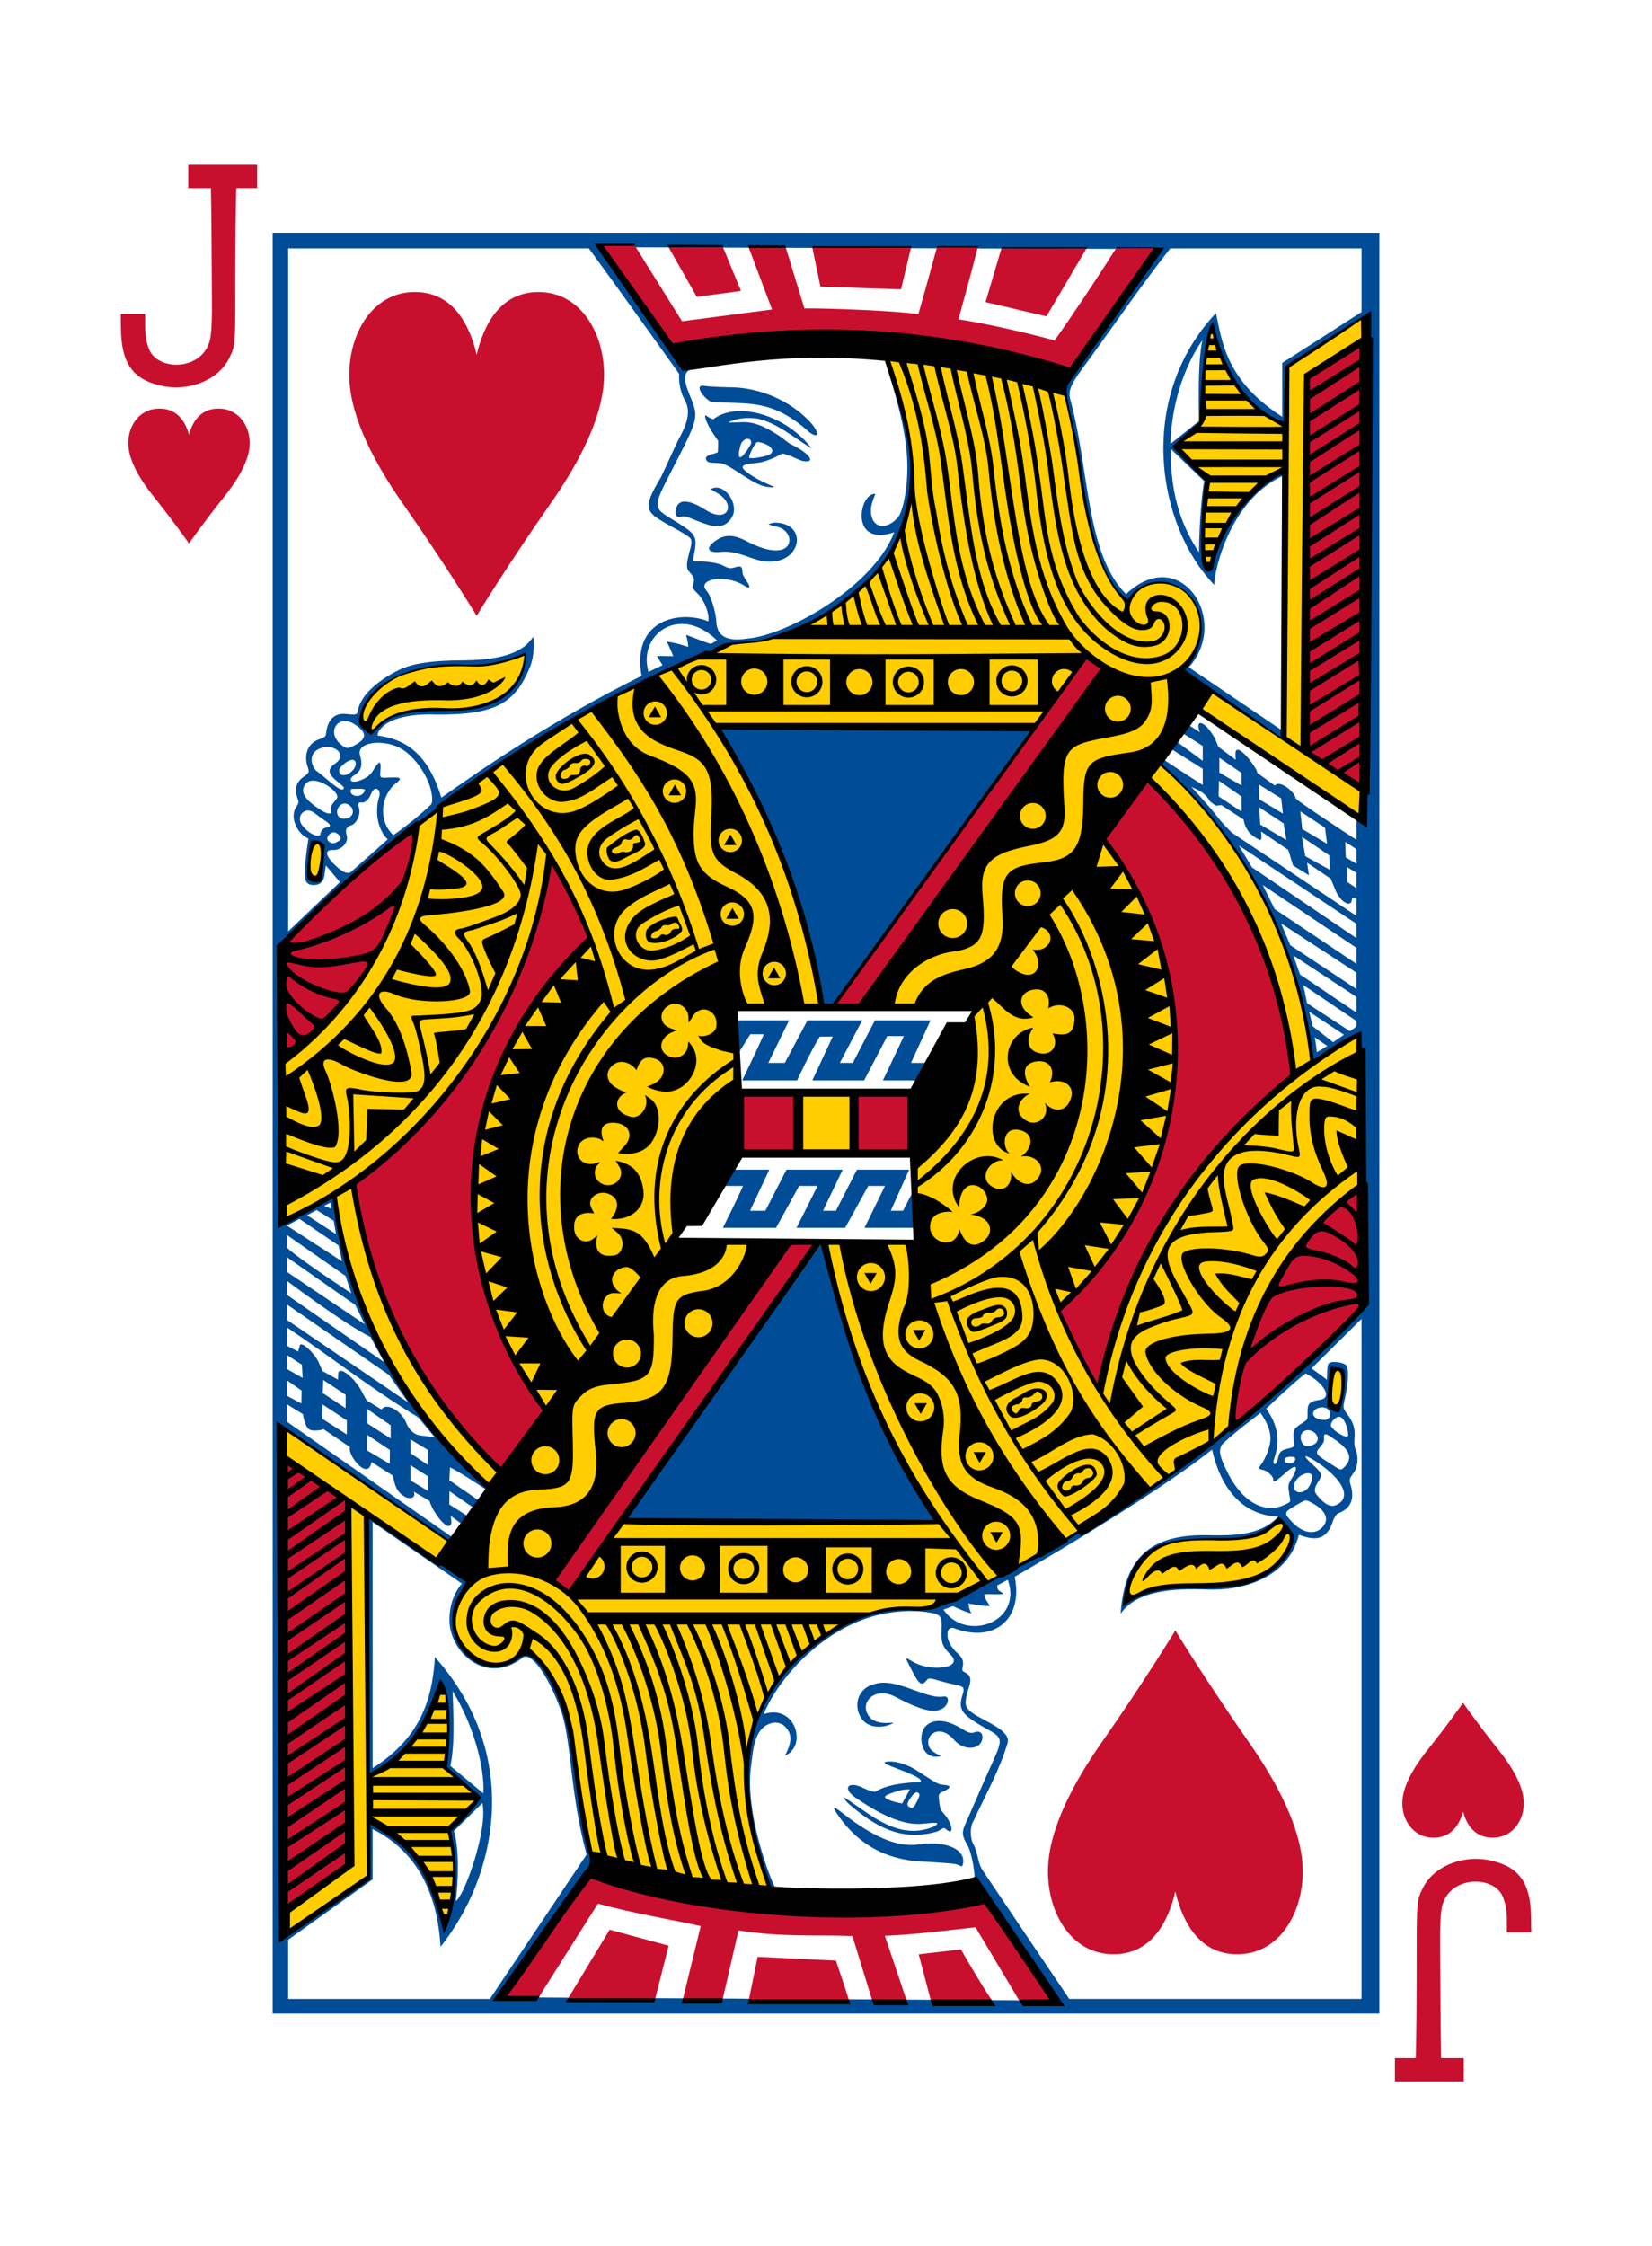 <?xml version="1.0" encoding="UTF-8"?><svg preserveAspectRatio="none" xmlns="http://www.w3.org/2000/svg" width="195" height="265" viewBox="0 0 195 265"><g id="a"/><g id="b"><g id="c"><g><rect width="195" height="265" style="fill:#fff;"/><path d="M22.307,64.115s-1.77-2.538-4.162-5.522c-1.598-1.997-2.879-4.158-2.995-6.023-.135-2.126,1.152-4.262,3.489-4.364,2.334-.104,3.283,1.64,3.668,3.078,.385-1.437,1.334-3.182,3.667-3.078,2.338,.102,3.629,2.238,3.493,4.364-.12,1.865-1.396,4.026-2.995,6.023-2.392,2.984-4.165,5.522-4.165,5.522Z" style="fill:#c8102e;"/><path d="M172.694,200.883s-1.769,2.541-4.162,5.525c-1.598,1.997-2.877,4.158-2.995,6.023-.135,2.126,1.152,4.262,3.489,4.364,2.338,.104,3.283-1.64,3.668-3.078,.389,1.437,1.334,3.182,3.671,3.078,2.334-.102,3.625-2.238,3.489-4.364-.117-1.865-1.396-4.026-2.994-6.023-2.393-2.984-4.166-5.525-4.166-5.525Z" style="fill:#c8102e;"/><path d="M22.221,19.444v2.747h2.671s.067,2.65,.09,8.272c.02,5.456,.132,8.164-.217,9.719-.938,3.583-6.135,3.602-7.165,1.025-.599-1.496-.439-2.662-.467-4.169h-2.874s.015,.758,.019,1.686c.02,4.03,1.354,5.957,4.477,6.714,3.213,.87,6.97-.455,8.308-3.198,.794-1.562,.704-1.667,.724-11.12,.011-6.303,.105-8.93,.105-8.93h2.463v-2.747h-8.133Z" style="fill:#c8102e;"/><path d="M172.78,245.557v-2.751h-2.673s-.062-2.646-.086-8.268c-.023-5.46-.132-8.164,.214-9.719,.938-3.582,6.134-3.602,7.165-1.03,.602,1.5,.443,2.666,.47,4.173h2.871s-.016-.757-.02-1.69c-.015-4.026-1.353-5.953-4.477-6.714-3.212-.867-6.97,.459-8.303,3.198-.798,1.566-.705,1.671-.724,11.125-.012,6.303-.108,8.925-.108,8.925h-2.458v2.751h8.129Z" style="fill:#c8102e;"/><path d="M151.749,179.849c-.681-.995-2.789,1.477-4.52,1.57-7.694,.412-13.364-.618-14.321,7.438,4.438-2.833,10.653-1.543,14.66-2.46,2.894-.96,6.215-3.582,4.181-6.547Zm5.438-17.027c-.124,.672-.65,3.586,.758,3.058,1.665-1.278,.149-7.057-.758-3.058Zm-56.725-33.77l-5.776,.027-.035,6.784,5.811-.003v-6.808Zm-62.846-29.66c-1.724,.218-1.14,3.773-.569,4.209,1.199-.265,1.544-4.333,.569-4.209Zm24.675-22.225c-7.405,1.896-17.452,.171-19.541,6.703-.486,1.48,.583,2.024,1.365,2.409,4.462-5.538,15.924,2.114,18.176-9.112Zm98.801-39.783l-9.172,5.98-.124,6.975c-5.438-2.611-7.802-6.886-8.659-11.898-1.54,1.943-1.688,11.816-1.688,11.816-1.396,.726-1.455,1.601-2.345,2.456,.874,1.449,3.356,3.916,3.356,3.916-.016-.047-1.136,10.204,.217,10.612,1.242-4.368,2.891-8.18,8.966-12.174,0,0,.094,16.269-.296,31.991-2.571-1.768-8.005-4.951-11.516-8.203,4.55-5.875-.09-13.534-6.88-8.447-5.749-6.792-4.827-17.191-7.406-24.204,0,0-14.507-4.018-20.739-3.688,5.236,13.642,4.221,30.273-18.937,33.389-11.097,5.078-23.917,10.736-36.375,21.313-2.294,15.745-10.408,23.497-16.14,27.786,.043,6.38-.043,12.695,.221,19.138-.008,.039,5.227-3.439,6.052-2.802,4.376,28.459,20.397,34.102,18.794,34.889-.256,.128-5.25,5.262-5.25,5.262l-19.553-12.889c-.673,19.677-.284,39.739,0,59.45,3.45-1.955,9.798-6.625,9.798-6.625l.097-6.695c-.032-.638,8.891,5.575,8.911,12.977,.696,.471,2.216-10.651,.832-11.855l3.656-3.776-3.936-3.793s.999-6.299-1.043-9.927c-1.322,8.303-8.215,10.895-8.215,10.895,0,0-.132-30.359-.312-30.386l12.291,7.787c-6.655,9.069,5.06,12.014,6.429,7.601,7.558,7.049,4.648,15.476,7.954,25.478l21.451,3.936c-8.841-16.413,.751-35.115,18.11-33.778,3.251-1.353,6.195-3.31,6.195-3.31,0,0-2.159-3.532-4.885-6.808l-37.152-.614,17.319-32.496-11.392-.365c7.911-13.686,8.456-13.332,6.009-27.966l11.015,.222c.405-4.538-4.92-21.819-12.43-33.118l41.758,.373-23.509,32.81,12.626,.366c-7.566,13.623-8.981,13.332-6.325,27.568l-11.202,.222c1.93,16.747,14.36,34.532,18.732,39.984,7.223-1.713,20.712-12.045,29.082-18.468,1.085-11.238,4.951-20.808,15.06-27.942l.031-18.503s-5.768,3.73-5.768,3.47c.024-4.003-2.061-12.341-5.908-19.77-4.131-7.974-10.907-15.194-12.466-15.644,3.587-5.428,5.115-5.918,5.064-6.003l19.525,12.532,.071-59.048Z" style="fill:#ffcd00;"/><path d="M98.506,213.267c-.132-.023-.058,.167,.198,.559,2.097,3.21,5.231,5.526,10.063,5.783,1.455,.077,3.777,.222,4.052,.31,.685,.218,.712,.393,.806,.113,.517-1.598-1.502-2.965-5.236-2.433-2.638,.373-5.636-1.122-8.845-3.633-.572-.447-.906-.676-1.039-.699Zm-41.571-.552c.704,3-2.108,10.989-3.142,11.549,.058,0,.653-5.514-.214-8.249l3.356-3.3Zm51.279-1.262c.151-.012,.284,.078,.327,.33-.051,.221-.4,1.006-.633,1.313-.199,.265-.405,.167-.619,.055-.451-.245,.098-.952,.491-1.43,.112-.143,.284-.257,.435-.268Zm-.808-.35l-.93,1.663s-1.524-.261-1.961-.665c-.135-.124,.008-.265,.288-.4,.903-.342,1.634-.634,2.603-.599Zm-2.424-3.295c-.984,.039-.665,.245,.657,.742,2.034,.769,3.403,1.34,2.983,1.702,.086-.008-3.575-.024-5.317,1.134-.349-.023-.906-.214-1.451-.477-1.769-.851-2.461,.066-.89,1.154,3.22,2.222,5.834,3.314,7.981,3.086,1.404-.152,2.178-.222,1.337,.314-4.048,1.729-7.32-1.22-10.031-3.027-.49-.322-.692-.42-.692-.42,0,0,.268,.478,.607,.77,3.05,2.65,6.176,4.495,10.369,3.31,.716-.288,.739-.517,1.004-.397,1.21,1.092,.84-.653-.012-1.593-.502-.618-.568-.607-.68-1.698-.07-.699-.124-.774,.498-1.065,1.369-.633,.556-.75-.245-.812-.487-.07-1.303-.649-2.933-1.694-.976-.634-2.326-1.061-3.185-1.03Zm6.048-4.78c-.723-.047-1.33,.167-1.781,.63-.976,1.026-.583,4.15,1.863,3.504,0,0-1.186-.416-1.455-1.123-.529-1.391,1.272-2.736,2.929-.812,1.253,1.457,3.236,1.142,3.369-.132,.062-.579-.222-.991-.961-.719-.44,.16-.836-.043-1.483-.439-.914-.563-1.753-.866-2.481-.909Zm-57.607-3.512c2.302,3.629,3.83,8.863,3.628,12.057l-3.885-3.241c.553-2.693,.353-6.062,.257-8.816Zm50.995-1.007c-.331-.008-.646,.023-.946,.104-2.512,.459-2.847,3.09-1.494,4.457,.868,.832,2.42,.808,3.524,.163-1.061,.02-1.784,.155-2.691-.481-1.676-1.679,.354-3.929,2.863-2.572,3.05,1.593,4.485,1.935,5.496,1.425,.863-.435,.984-1.635,.151-1.457-1.684,.299-4.605-1.593-6.903-1.639Zm14.546-12.135c1.801,5.098-5.037,7.371-7.596,3.52l1.116-.416s1.357,.672,2.187,.862c-.289-.416-.37-1.181-.37-1.181,0,0,1.642,.345,2.548,.302-.276-.463-.657-.885-.665-1.372,.696-.074,1.516,.055,2.271-.05-.552-.494-.739-.307-.743-1.003l1.253-.664Zm-74.982-6.816l10.552,7.271c-.039,.012-1.552,1.586-1.482,4.418,.086,3.688,4.36,7.709,8.712,4.262,1.284-.571,3.279,3.109,4.324,5.957,1.401,3.462,1.089,9.756,3.154,17.326l-11.419,17.031h-23.811v-6.979l9.968-7.122v-5.942c6.049,3.016,7.749,8.903,8.016,13.883,6.542-8.136,9.814-22.431-.661-34.174-.308,5.486-2.05,9.734-7.355,13.107v-29.038Zm106.965-.035s.533,.167,1.353,1.267c1.05,1.414-.817,2.72-2.671,4.767-3.987,2.647-11.059,.012-16.558,3.237,.129-5.272,3.516-7.522,10.677-7.274,4.297,.575,7.258-1.92,7.199-1.997Zm3.275-2.503c.152,.02,.312,.106,.576,.246,1.716,.885,2.283,2.094,1.112,3.077-.863,.727-2.193,.486-3.418-.812-1.016-1.08-.918-1.123,.51-1.959,.723-.424,.964-.583,1.221-.552Zm.296-3.209c.257,.039,.428,.206,.393,.52,0,.358-.359,1.174-.767,1.461-1.012,.711-1.875-.136-1.143-1.174,.404-.575,1.084-.87,1.516-.808Zm-106.059-.948l2.073,1.309v1.722l-2.073-1.239v-1.792Zm103.714-.995c.139-.016,.303-.012,.49,.011,.116,.051,.431,.164,.09,.568-.071,.082-1.028,.455-1.136-.12-.043-.23,.144-.42,.557-.459Zm1.975-.067c.159-.015,.735,.291,1.63,.917,2.971,2.071,3.741,4.127,1.839,4.873-.801,.314-1.731-.611-2.275-1.357-.345-.477,.02-1.083,.366-1.605,.416-.622,.269-.928-.708-1.795-.758-.675-1.011-1.018-.851-1.034Zm-105.69-1.989l2.073,1.255v1.776l-2.073-1.403v-1.628Zm-5.118-.54l2.684,1.788-.023,1.632-2.699-1.601,.039-1.819Zm113.157-.07c.175,.02,.459,.222,.832,.467,1.941,1.258,2.4,2.312,1.455,3.302-.533,.56-.482,.505-1.459-.112-1.914-1.217-2.213-1.353-1.54-2.102,.21-.238,.534-.63,.506-.925-.047-.485,.028-.649,.206-.63Zm-2.026-.481c.218,.015,.451,.104,.677,.283,.591,.471,.506,1.205-.198,1.465-.681,.256-1.082,.178-1.322-.409-.32-.781,.186-1.391,.843-1.34Zm3.656-1.578c.645,.093,1.077,1.792,1,2.226-.078,.474-2.038-.695-2.034-1.251,0-.424,.634-1.037,1.035-.975Zm-9.335-.475c1.276,1.971,1.704,3.19,.265,5.821-.53,.691-.579,.812-.035,.905,.641,.104,1.361,.893,1.259,1.201,0,.369,.265,.183,1.163-.571,1.089-1.015,1.649-1.259,1.501-.595-.365,1.213-1.101,1.302-.785,2.603,.074,1.127,.474,1.045-.607,1.527-2.473,1.096-5.114-.54-6.822-4.185-.685-1.46-.937-2.18-.502-2.926,1.151-1.239,4.532-3.691,4.562-3.781Zm-105.433-.435l2.754,1.908,.008,1.566-2.742-1.765-.02-1.709Zm112.66-.21c.785-.028,1.322,.73,.774,1.329-.136,.151-.307,.159-.594,.155-1.273-.02-1.665-1.054-.53-1.423,.12-.039,.238-.058,.351-.062Zm-117.945-.342l2.871,1.892-.008,1.659-2.905-1.865,.043-1.686Zm-4.213-2.848l1.742,1.216-.027,1.524-1.716-.913v-1.826Zm4.291-.039l2.648,1.752-.008,1.586-2.695-1.792,.055-1.546Zm119.563-1.392c1.879,1.023,.455,4.745-.155,4.698-1.004-1.115-.436-3.528,.155-4.698Zm-3.605,.626c1.373,.668,2.477,1.83,2.408,2.518-.043,.409-.339,.536-.859,.615-1.265,.198-1.33,.61-1.315,1.574,.012,.796,.008,.73-.684,1.185-.863,.571-1.058,.676-.957,1.978,.066,.862,.008,.801-.471,.956-1.116,.214-1.214,.482-1.388,1.213-.129,.781-.63,.874-.514,.226,.514-1.489,1.004-3.486-.867-6.105,0,0,2.999-2.888,4.648-4.158Zm-120.248-2.183l1.777,1.162,.082,1.554-1.859-1.06v-1.655Zm0-3.249c4.776,3.167,9.755,7.096,15.5,10.612l1.949,2.34-1.809-.218c-.039-.008-1.035-.132-1.598-1.574-.447-1.135-2.186-2.413-2.871-1.476l-1.731-1.054s-.288-.467-.506-.905c-.898-1.815-2.867-3.342-2.875-2.23,0,.143-.027,.664-.027,.664l-1.84-1.015s-.272-.649-.396-.936c-.506-1.166-2.085-2.619-2.26-2.103-.094,.273-.21,.75-.21,.75l-1.326-.691v-2.165Zm126.852-.995v80.221h-34.5c-3.337-4.92-6.495-9.629-10.159-15.073-.661-.913-.602-2.106-1.116-3.101-.412-.652-.521-2.047,0-2.891,1.412-3.05,3.014-5.856,3.991-9.116,.431-1.437-2.489-2.483-3.975-3.439-1.155-.77-1.128-1.174-.7-2.782,.396-1.142,.435-1.698-.292-2.087-.409-.221-.42-.198-.312-.781,.108-.594-.027-1.003-.747-1.62-.113-.097-.7-.707-.961-1.433-.159-.447-.268-1.531,.572-1.453,4.8,1.873,8.293-.991,7.259-6.031,0,0,16.044-9.208,23.294-15.003,.965,4.329,3.415,7.748,7.802,7.908-2.1,2.3-5.429,2.245-8.398,2.195-6.891-.117-9.754,2.852-10.194,9.263,1.871-2.709,6.076-3.015,10.21-2.856,3.967,.159,9.479-1.17,10.832-6.454,1.914,.707,3.314,.711,4.061-1.745,.14-.326,.377-.707,.595-.793,1.711-.664,1.894-1.97,1.408-3.504-.132-.444-.121-.568,.474-1.4,.412-.571,.522-1.798,.148-2.669-.159-.369-.163-.813-.116-1.372,.088-1.023-.144-1.792-.818-2.697-.549-.742-.59-.762-.292-2.044,.365-1.574,.475-3.501,.116-3.796-.517-.424-2.073-.548-2.119-.063-.16,.187-.11,1.718-.16,1.788-.326-.31-1.839-1.341-1.804-1.333l5.901-5.84Zm-126.852-1.713l12.05,8.311,2.275,3.249-14.325-9.737v-1.822Zm0-2.79s6.651,5.02,9.879,6.641c.378,.726,1.606,2.96,1.606,2.96l-11.485-7.942v-1.659Zm0-2.79l8.071,5.642,1.124,2.285-9.195-6.19v-1.737Zm63.262-1.796l-23.324,32.652,36.895,.341c-6.11-9.974-10.797-20.978-13.571-32.993Zm-63.262-.82l6.923,4.834,.693,2.047s-5.842-3.788-7.616-5.378v-1.504Zm1.483-1.896l4.624,3.143,.404,1.865-6.511-4.216,1.483-.793Zm2.034-1.037l2.01,1.251,.272,1.578-3.41-2.219,1.128-.61Zm1.618-.882l.093,.707-.812-.322,.72-.385Zm47.564-3.893l-1.128,1.92h2.275c-.747,1.71-2.376,4.943-2.376,4.943h6.27l2.73-4.943h2.178l-2.485,4.943h5.733l2.734-4.943h1.972l-2.42,4.943h6.122l-.311-4.457-1.265,2.448h-1.443l2.167-4.853h-6.161l-2.481,4.853h-1.524l2.318-4.853h-6.627l-2.497,4.853h-1.805l2.276-4.853h-4.252Zm68.614-15.616l1.505,1.033-1.237,.73c-.078-.594-.12-1.181-.269-1.764Zm-68.143-1.989c.078,.874-.226,2.933,.233,3.711l1.303-2.079h1.598c-.723,1.682-2.555,5.447-2.555,5.447h6.48s1.649-3.571,2.679-5.164l1.521-.004-2.404,5.168h6.111l2.738-5.23h1.957l-2.474,5.23h4.446l.895-2.063h-2.026l2.298-5.016h-6.562l-2.606,5.016h-1.529l2.63-5.016h-6.453l-2.675,5.016h-1.949l2.453-5.016h-6.11Zm67.513-1.014l4.096,2.708-1.283,.882-2.42-1.896-.393-1.694Zm-.7-3.148l6.27,4.236v.654l-.777,.547-5.056-3.307-.436-2.13Zm-1.182-3.5l7.452,4.896v1.849l-6.662-4.495-.79-2.25Zm-1.443-3.773l8.895,5.805v1.935l-7.814-5.176-1.08-2.564Zm-2.171-4.535l11.065,7.411v1.884l-9.649-6.454-1.416-2.841Zm9.93-2.129l1.135,.683v1.818l-1.053-.714-.082-1.788Zm-12.75-2.534l13.885,9.24v1.686l-12.326-8.342-1.559-2.584Zm12.559-.42l1.326,.85v1.718l-1.259-.746-.067-1.822Zm-121.391-.085c1.295,.812,.806,4.655-.078,4.639-1.299-.995-1.167-3.661,.078-4.639Zm116.28-.516l3.225,2.18,.066,1.706-2.894-1.602-.397-2.284Zm-114.254-.537c.074,.004,.144,.024,.214,.059,.591,.291,.809,.738,.241,1.033-.49,.295-.798,.269-1.104-.047-.404-.342,.136-1.064,.649-1.045Zm114.064-2.475l2.913,1.935,.249,1.897-2.933-1.741-.229-2.091Zm-117.218-.09c.249-.023,.529,.055,.814,.261,.229,.167,.859,.668,1.213,.886,.759,.459,.875,.808,.214,.85-.303,.016-.743,.501-.696,.859-.373,.354-1.412-.178-2.116-1.076-.634-.804-.175-1.721,.572-1.78Zm112.372-.377l2.867,1.889,.337,1.963-3.092-1.83-.113-2.021Zm-107.899-.451c.249,.02,.526,.163,.786,.493,.553,1.096-.906,1.616-1.486,1.108-.599-.556-.054-1.648,.7-1.602Zm3.599-1.733c.303-.043,.564,.311,.439,.854-.502,1.492-.378,3.785,.984,5.11l-4.391,3.885c-.331,.164-.793,.016-1.295-.392-1.482-1.197-2.03-2.316-.75-2.242,.831,.047,1.886-.781,1.586-1.761-.178-.59-.062-.995,.58-1.161,.634-.269,1.093-1.255,.883-2.017-.171-.548-.09-.715,.308-.665,.42,.055,.859-.353,1.143-1.076,.136-.345,.331-.512,.514-.536Zm-2.144,0c.934-.051,1.097,.106,.615,.583-.498,.493-1.517,.218-1.428-.381,.039-.272,.222-.175,.813-.202Zm98.408-.257c.871,.455,1.599,.626,2.222,1.737,.335,.273,.688,.509,.688,.509l.654-.07,2.625,1.702s.071,.683,.537,1.36c.448,.653,1.424,1.068,1.424,1.068,.21-.039,.155-.657,.09-1.026l3.216,2.183c.02,.012,.564,1.834,.564,1.834l1.882,1.154s-.163-1.099-.221-1.484l2.796,1.892s.09,.245,.498,1.221c.541,1.457,1.977,2.417,2.015,1.091l.521,.004v2.071l-14.667-9.791s-.906-.813-1.817-1.989c-.984-1.275-3.026-3.467-3.026-3.467Zm7.974-.264l2.649,1.651,.21,1.791-2.812-1.698-.047-1.745Zm-4.691-.432l2.668,1.861v1.78l-2.711-1.798,.043-1.842Zm-106.786-.008c1.269,.105,2.952,1.453,2.692,2.028-.121,.265-.879,.929-.747,1.341,.214,.68-.303,.683-1.388-.039-1.797-1.193-2.26-2.067-1.595-2.941,.241-.315,.618-.42,1.038-.389Zm4.426-2.455c.755-.071,.581,1.138-.443,1.658-.594,.307-1.057,.113-1.053-.427,0-.277,.629-.89,1.116-1.115,.143-.067,.272-.106,.38-.116Zm102.403-.253l2.626,1.798v1.484l-2.626-1.531v-1.752Zm-105.452-1.263c1.381-.097,2.373,1.064,1.12,1.916-1.004,.683-.883,1.228,.159,2.102,.545,.459,.883,.699,.833,.824-.194,.781-2.175-1.317-3.267-2.043-.798-.87-.794-2.219,.549-2.674,.206-.07,.412-.108,.606-.124Zm6.177-.505c.824,.004,1.766,.202,2.598,.634,.79,.439,1.568,1.185,2.209,2.059,.863,1.174,1.479,2.576,1.54,3.769,.016,.319,.039,.552-.121,.817-.941,.944-3.271,2.84-4.45,3.613-1.295-1.107-1.933-3.749,.012-5.875,.918-.711,1.21-1.003-.361-.921-1.163,.059-1.257,.113-1.191-.637,.157-1.792-.241-1.15-.937-.055-.494,.777-1.681,1.189-2.124,1.189-.618,0-.545-.462,.039-.804,.856-.501,.926-1.337,.618-2.336-.268-.921,.79-1.461,2.167-1.453Zm40.042-2.106c3.17,5.704,10.759,19.491,12.341,33.036l1.428-.043,23.505-32.469-37.273-.524Zm-43.944-.455c.292,.004,.618,.093,.961,.291,1.514,.948,1.742,1.702,.229,2.518-.863,.467-1.046,.556-1.843-.167-1.233-1.123-.61-2.669,.653-2.642Zm21.194-7.849c.265,2.814-2.139,6.602-10.525,6.528-3.252-.07-5.052,.016-7.514,2.662l-1.502-1.217c.467-1.802,1.253-4.954,7.947-6.45,3.881-.587,7.519,.501,11.594-1.524Zm18.577-3.606c1.284,.016,2.722,.587,4.11,1.944l-.731,.423c-1.151-.38-1.82-.683-2.936-1.084,.288,.87,.257,1.423,.257,1.423,0,0-1.279-.455-2.513-.622,.432,.866,.755,1.718,.755,1.718,0,0-.825-.016-1.933-.028l.669,1.092-1.654,.789c-.894-3.007,1.159-5.681,3.976-5.654Zm11.061-11.952c-.389-.012-.887,.186-.887,.186,0,0,.483,.206,.852,.265,2.633,.4,2.469,4.829-3.419,1.737-1.956-1.026-2.979-.653-4.038,.241-.809,.723-.357,1.158,.969,1.023,1.681-.16,2.879,.524,4.473,.979,4.909,1.193,6.188-4.274,2.05-4.43Zm-7.118-4.134c-.233,.007-.582,.17-.582,.17,0,0,.26,.191,.672,.412,2.42,1.318,1.401,3.754-1.26,2.056-1.859-1.182-3.264-1.43-3.517-.055-.1,.568-.074,1.05,.801,.817,.347-.093,1.288,.38,2.069,.663,1.024,.377,3.085,1.259,3.932-.995,.335-1.407-.851-3.123-2.116-3.069Zm53.723-4.57l3.951,3.82c-.217,.975-.587,4.701-.618,8.378-1.894-2.849-3.388-6.49-3.333-12.197Zm-48.724-.817c1.428,.21,2.306,1.151,1.183,1.567-.615,.229-2.237,.501-2.226,.26,.016-.326,.712-1.872,1.043-1.826Zm-1.124-.365c.191,.032,.335,.191,.33,.489,0,.199-.863,1.446-1.12,1.61-.447,.284-.424-.338-.136-1.353,.149-.52,.604-.804,.926-.746Zm-4.13-2.32c-.324,0-.949-.512-.981-.463-.043,.836,1.21,2.557,1.528,2.988,.028,.23-.015,.654-.019,1.329-.124,.291-1.926,.287-1.287,1.088,.206,.265,.973,.183,1.622,.261,1.155,.155,3.648,2.471,5.371,2.77,.502,.089,.992,.043,.992,.043-1.233-.54-2.512-1.084-3.578-2.02-.806-.77,1.015-.754,1.575-.847,.731-.086,1.622-.451,1.991-.622,1.054-.489,.665-.61,1.761-.222,.622,.222,1.253,.564,1.579,.626,1.524,.307,1.004-.816-1.392-1.962-.343-.16-.91-.688-1.385-.999-1.906-1.243-3.126-1.698-4.617-1.608-.914,.054-1.439,.027-1.439,.027,1.047-.493,2.093-.622,3.388-.467,2.221,.412,4.423,2.258,6.48,3.536-2.924-3.897-8.735-5.65-11.59-3.459Zm-1.226-3.959c-1.038-.051,.116,1.543,.981,1.927,4.344,.303,7.097-.447,11.582,3.583,1.265,.893,1.183-.067-.061-1.364-2.244-2.336-5.768-3.936-9.304-3.952-1.038-.004-2.648-.089-2.956-.159-.088-.02-.17-.031-.241-.035Zm58.957-5.367s-.618,1.757-.404,9.543l-3.388,2.705c.237-7.674,3.792-12.248,3.792-12.248Zm-3.803-10.826h22.575v7.511l-9.363,6.003v6.357c-6.701-4.293-7.113-8.995-7.825-12.236-9.475,10.103-6.931,25.125-.175,32.092-.225-.288,1.214-9.656,8.001-12.87v30.025l-11.019-7.461c4.971-5.591-1.022-14.656-7.421-8.634-4.769-4.76-4.317-14.824-6.589-22.995-.249-.921,.074-1.753,1.373-3.512,3.457-4.702,6.95-9.85,10.443-14.281Zm-104.125,0h35.491c3.112,4.228,10.665,14.813,10.665,14.813-.019-.043-.151,1.643,.649,3.066,.616,1.088,.51,2.34-.501,4.24-.669,1.255-1.463,3.131-2.299,4.88-1.84,3.004-1.816,3.828-.561,4.745,1.136,.804,3.342,1.818,3.991,2.42,.416,.385-.058,1.415-.186,2.138-.097,.384-.365,1.344,.039,1.791,.626,.692,.759,.898,.463,1.644-.183,.459,.735,1.037,.886,1.34,.607,.84,.786,1.485,.91,1.982,.124,.508,.043,.948,.043,.948-3.267-1.337-9.101-.299-7.872,6.427-10.222,5.078-18.463,10.7-23.636,14.369-1.704-5.63-4.633-6.92-7.484-7.324-.143-.21,.113-.591,.494-.995,1.279-1.306,4.305-1.586,6.356-1.484,6.884,.039,9.319-1.194,11.12-5.67,.614-1.535,.377-3.508,.377-3.508,0,0-.518,.672-.801,.925-1.684,1.492-4.702,1.81-7.121,1.853-4.216-.012-6.417,.428-7.748,1.049-2.677,1.258-4.723,3.105-5.022,4.795-.105,.614-.191,.614-1.44,.485-1.345-.136-2.084,.676-2.306,2.017-.102,.602,.082,.645-.863,.975-1.365,.475-1.836,1.869-1.33,3.296,.194,.551,.167,.661-.443,1.083-.957,.658-1.148,1.5-.79,2.53,.143,.42,.249,.529-.105,1.027-.902,1.274,.171,3.291,1.412,3.769-.649,4.15-.358,4.359-.351,4.833,.079,.471,.518,.672,.996,.653,1.401-.062,1.187-1.173,1.42-2.308l1.653,1.955-6.106,5.816V29.302Zm36.456-.135l65.798,.21c-2.003,5.724-7.3,9.624-10.047,15.294-.641,.893-.61,1.589-.311,2.552,.552,1.8,1.221,4.788,1.478,6.61,.424,4.014,.845,9.01,3.03,13.425,.296,1.018,2.271,3.462,2.742,3.462,2.871-4.014,10.306-1.566,8.164,5.375-.828,2.689-2.194,2.657-1.602,3.162l11.828,8.074s.342-31.777,.027-31.769c-6.192,3.695-6.453,5.848-9.012,11.704-1.61-2.207,.237-7.613-.047-10.523l-3.571-3.904c-.015-.012,2.797-3.078,2.797-3.078,0,0,.953-11.506,1.245-11.346,.564,4.025,4.418,10.48,8.872,11.921l.102-7.061,9.427-6.03-.345,58.316-.93,.995v2.526s-7.009-4.57-7.176-4.896c-.078-.746-1.957-2.265-2.455-1.504l-2.108-1.519c.312-.082-2.171-3.587-2.52-2.503-.07,.23,.008,.976,.008,.976l-2.058-1.531s-.202-.478-.268-.672c-.175-.509-.591-1.045-.91-1.469-.779-.916-1.53-.963-.996,.42l-1.257-.816-.755,.944,2.349,1.5v1.749l-2.904-2.142c-.79,.004-.879,.11-.72,.809l3.624,2.273v1.912c-1.501-.944-4.512-2.933-4.512-2.933l-.369,.508c8.996,7.896,16.417,21.403,17.837,35.139,2.252-1.119,5.768-4.462,5.38-2.456,0,.477,.594,.975,.594,.975l.603,29.94c-5.951,5.359-9.265,9.609-16.208,14.855-9.385,7.491-22.71,15.364-35.395,21.126-3.609,.214-6.814-.777-13.177,3.816-7.18,4.511-9.413,12.453-8.149,21.091,.654,3.124,1.856,7.495,2.33,8.035,.14,.159,.463-.143,.514-.143s-.094-.218-.094-.218c-.665-1.457-3.375-8.6-2.675-13.946,.253-1.853,.311-4.515,2.369-5.105,.809-.23,1.489,.1,1.882,.663,.771,.995,.253,2.169-.229,3.155,2.648-1.111,1.253-6.116-2.505-4.903,0,0,.175-.505,.316-.731,1.882-3.994,6.853-9.372,13.045-10.922,2.038-.505,4.415-.691,6.6-.245,1.093,.225,1.069,.695,1,2.308-.066,1.62,.537,1.989,1.186,2.709,1.334,1.468-2.455,1.962-4.585,.691-.518-.307-.82-.439-.82-.439,0,0,.155,.38,.541,1.119,.602,1.158,1.049,2.137,1.567,1.88,.677-.481,.139-.842,1.995-.26,.645,.178,1.602,.412,1.996,.489,.851,.174,.824,.443,.614,1.107-.576,1.826-.086,2.347,2.66,3.948,2.322,1.228,2.124,1.258,.427,5.035-.886,1.971-1.871,4.298-2.831,6.447-.386,.87-.257,1.372,.315,2.328,.557,.924,.957,3.784,.817,4.01,3.326,4.193,6.06,9.232,9.561,14.326l-65.627-.385s6.697-10.083,10.12-14.785c.637-.548,.719-1.266,.47-1.985-.058-.175-1.983-13.305-2.006-13.335-.763-3.883-1.751-8.253-5.462-10.923-1.408,1.594-4.971,2.568-6.915,.501-.614-.653-1.257-1.511-1.373-2.871-.26-1.846,.408-4.205,.569-4.449,.256-.397,.839-.754,.828-1.033-.016-.556-1.032-1.041-2.482-1.818-3.092-1.702-9.155-5.891-9.155-5.891,0,0-.206,21.927-.027,30.65,5.901-2.483,8.642-10.743,8.642-10.743,1.498,1.876,.381,7.561,.479,9.469,1.292,1.566,2.489,2.04,3.714,3.726-.653,1.608-1.921,2.646-3.224,3.715,.653,3.364,.91,7.005-.545,10.798-2.244-6.664-3.959-8.82-9.055-11.995,.187,2.576-.229,4.597-.039,6.859l-9.914,6.866-.824-60.434,20.334,13.922,.28-.528-19.494-13.623v-2.056l1.895,1.174s.19,1.437,.727,1.788c.467,.307,1.848,.02,1.673-.043l3.162,2.149c-.397,.793,2.108,4.103,2.532,1.753l2.465,1.566c.292,.703,.214,1.893,1.606,2.596,.526,.19,1.187,.085,.922-.668l1.855,1.099c.339,1.267,2.222,3.812,2.564,2.662,.039-.136-.055-.894-.055-.894l1.303,.949s1.314-.315,.719-.909l-2.198-1.404,.02-1.562,2.843,1.967s.681-.513,.591-.882l-3.446-2.371,.078-1.531c1.412,.742,2.867,1.706,4.325,2.677,.004,.004,.241-.458,.245-.455-10.233-8.323-16.41-22.245-18.304-34.268-1.653,.964-4.446,2.639-6.164,2.907l.023-32.189c5.718-6.202,11.471-11.028,18.716-16.398,10.093-8.16,21.377-13.627,30.556-18.014,1.59-.52,3.088-1.349,4.744-1.48,2.42-.113,2.983-.102,7.094-1.818,10.732-5.238,17.744-13.259,10.11-31.501,.323,1.228,2.119,6.185,2.543,10.619,.351,3.661-.361,6.901-.949,7.776-1.353,1.659-3.318,1.476-3.259-.866,.015-.664,.529-1.826,.529-1.826-1.906-.21-3.124,6.349,2.216,4.53-2.427,6.451-12.734,12.197-17.358,12.54-2.408,.365-3.555-.261-3.636-2.028-.047-.987-.583-2.972-1.12-3.571-1.303-1.449,2.236-2.02,4.352-.684,.684,.432,.863,.331,.486-.287-.141-.233-.599-.859-.618-1.165-.039-.711-.063-.949-1.035-.63-.58,.19-.914-.093-1.361-.295-.397-.183-1.097-.338-1.977-.416-1.645-.14-1.563,.396-1.267-1.337,.292-1.733-.071-2.012-2.062-3.288-3.224-1.966-3.049-1.411,.179-7.767,2.205-4.337,2.303-4.772,1.436-6.878-.708-1.71-1.327-3.304,.494-3.54-3.801-1.235-7.418-10.837-11.583-14.279h-.004Zm-38.288-1.71V237.544H162.819V27.457H32.182Z" style="fill:#004c97;"/><path d="M96.845,33.825l-.972-4.682h11.676l-1.194,4.99-9.51-.307Zm-14.597,1.201l-3.341-5.883h6.429l2.131,5.18-5.219,.703Zm41.271,2.293l-7.188-1.678,1.875-6.339,10.047-.003-4.734,8.02Zm2.999,6.272c-16.266-4.236-31.085-5.503-46.666-2.161-2.03-2.421-8.853-12.516-8.853-12.516l3.936,.058,5.574,8.93,10.622-1.391-2.734-7.263,4.375,.019,2.182,7.122c-.024-.054,8.639,.086,13.453,.658,.767-2.647,2.191-7.9,2.191-7.9l4.822-.004c-.622,2.526-2.286,8.533-2.286,8.533,3.951,.552,11.279,2.413,11.345,2.495,2.571-3.637,4.96-7.27,7.285-10.907l4.699-.023c-1.384,2.346-9.684,14.466-9.945,14.35Zm34.348-3.101l.047,52.312-7.207-4.344,.61-43.869,6.55-4.099ZM48.833,97.36c-.019,11.786-7.568,21.127-15.281,27.22l.108-13.418c4.64-4.807,9.782-9.369,15.173-13.802Zm49.592,21.131s21.54-30.111,29.91-40.894l1.778,1.31-28.358,39.509-3.33,.075Zm-10.802,17.294l-.093-6.551,6.363,.047-.101,6.637-6.169-.132Zm13.603,.051l-.032-6.57,6.344-.036v6.563l-6.312,.043Zm23.706,18.706c17.204-16.079,17.79-38.911,5.258-55.674l5.127-7.165c7.274,7.787,14.403,15.947,17.437,34.909-10.895,8.595-20.526,22.793-23.085,37.128l-4.738-9.197Zm20.514,13.891c1.011-13.791,7.752-22.805,15.305-28.311l.385,14.027c-4.944,4.749-10.171,9.652-15.69,14.284ZM65.173,101.681l4.62,9.054c-19.641,18.628-15.787,40.485-5.266,56.074-.004,0-2.695,3.851-4.325,7.192-14.238-9.399-18.568-33.821-18.459-34.081,15.69-14.008,17.806-18.465,23.431-38.24Zm-31.707,70.102l7.635,5.506,.054,42.847-7.759,5.467,.07-53.82Zm31.626,14.676c6.203-9.435,28.082-39.677,28.082-39.677l3.255-.023s-19.637,27.464-29.086,41.235l-2.251-1.535Zm44.748,49.418l-1.396-5.319,4.985-.583s2.311,4.057,3.579,5.899l-7.168,.003Zm-29.237-.003l2.108-8.65c-3.983-.878-7.737-1.453-12.132-2.642l-7.137,11.284-4.29-.116c3.695-4.932,10.451-14.89,10.451-14.89,15.491,5.335,31.112,6.236,46.837,3.419,0,0,5.795,7.648,7.868,11.798l-4.083-.202-5.076-8.51c-3.536,.385-7.013,.858-10.7,1.01l2.524,7.5h-4.056l-2.303-7.476c-4.422-.171-8.14,.171-13.442-.657l-1.871,8.129-4.698,.004Zm-13.54-.121l4.901-8.101,6.962,1.888-1.602,6.335-10.261-.121Zm21.338,.121l1.035-5.02,9.237,.451s1.073,3.151,1.509,4.57h-11.781Z" style="fill:#c8102e;"/><path d="M117.008,235.874l-7.168,.003,.257,.782h7.413l-.502-.785Zm-14.091,0l.245,.699h4.083l-.268-.699h-4.06Zm-14.527,0l-.144,.575h12.14l-.202-.575h-11.793Zm-7.756-.121l-.187,.611h4.75l.132-.611h-4.695Zm-13.567,0l-.35,.452h10.522l.116-.452h-10.288Zm-14.893-10.569h.735l-.124,.626h-.373l-.237-.626Zm-.451-1.908h1.504l-.127,.817h-1.163l-.214-.817Zm-.661-1.861h2.361l-.078,1.069h-1.856l-.427-1.069Zm-1.073-1.752h3.457l.016,1.091h-2.703l-.77-1.091Zm-9.269-1.037v1.266l-6.733,4.702v-1.403l6.733-4.566Zm7.818-.727h4.651c.075,.346,.082,.684,.156,1.03h-3.956l-.851-1.03Zm-1.654-1.655h5.978l.175,.816h-5.204l-.95-.816Zm-6.164-.175v1.364l-6.733,4.827v-1.531l6.733-4.659Zm3.185-1.764h10.183l-1.194,1.135h-7.037l-1.953-1.135Zm-3.185-.742v1.425l-6.733,4.57v-1.639l6.733-4.356Zm3.314-1.186l11.944,.055-1.008,.948h-10.937v-1.003Zm-3.314-1.368v1.559l-6.733,4.41v-1.422l6.733-4.547Zm3.314-.337h10.63l.988,.82h-11.618v-.82Zm2.022-2.075h6.184l1.303,1.045h-9.623c.7-.322,1.575-.657,2.135-1.045Zm-5.336-.093v1.468l-6.733,4.388v-1.411l6.733-4.445Zm7.099-1.616h4.699l-.114,.828h-5.359l.774-.828Zm-7.099-.773v1.527l-6.733,4.313v-1.376l6.733-4.464Zm8.529-.906h3.419l-.02,.851h-4.083l.684-.851Zm-8.529-1.627v1.562l-6.733,4.48v-1.57l6.733-4.472Zm9.72-.214h2.337v1.018h-2.898l.561-1.018Zm.825-1.64h1.424l-.016,1.041h-1.828l.42-1.041Zm-10.545-.567v1.492l-6.733,4.446v-1.392l6.733-4.546Zm11.241-1.205h.595l.039,.917h-.914l.28-.917Zm-11.241-1.411v1.396l-6.733,4.693v-1.437l6.733-4.651Zm0-2.56v1.504l-6.733,4.441v-1.329l6.733-4.617Zm0-2.289v1.306l-6.733,4.756v-1.488l6.733-4.574Zm22.163-.353c4.379,2.312,5.589,9.228,6.064,13.032,.828,6.641,1.757,12.042,1.953,12.186l-.969-.155s-.72-3.412-1.218-6.656c-.412-2.701-.731-4.959-.843-5.996-.071-.645-.179-1.399-.238-1.67-.615-2.729-.813-3.35-1.598-5.01-1.132-2.188-1.816-3.03-3.485-4.624l.335-1.107Zm34.289-1.691h1.785c-.525,.311-1.069,.715-1.462,.984l-.324-.984Zm-1.684,0h.937l.49,1.283-.762,.582-.665-1.865Zm-2.022,0h1.241l.859,2.324-.91,.77s-.945-2.215-1.19-3.094Zm-1.824,0h1.057c.318,.902,1.338,3.63,1.338,3.63l-.732,.789-1.664-4.419Zm-1.848,0h1.194c.483,1.388,1.762,4.974,1.762,4.974l-.802,1.065s-1.669-4.64-2.155-6.039Zm-1.843,0h1.159l2.287,6.63-.747,1.313c-.677-2.191-1.509-4.908-2.699-7.943Zm-2.113,0h1.452c1.092,2.945,2.158,5.76,2.913,8.592l-.77,1.811c-1.065-3.925-2.404-7.309-3.595-10.403Zm-1.765,0h1.116c1.498,3.738,2.657,7.64,3.695,11.249-.132,.785-.731,2.681-.774,3.54-.055-2.931-1.824-10.045-4.038-14.79Zm-2.259,0h1.462c2.513,5.833,3.805,12.065,4.154,14.136,0,0,.351,1.826,.369,2.429-.082,5.098,.798,8.735,2.695,14.218l-.867-.063c-2.201-6.372-2.793-10.895-3.356-15.22-.467-5.432-2.232-11.063-4.457-15.501Zm-1.918,0h1.202c2.069,4.193,3.788,9.299,4.391,15.128,.335,3.162,.914,8.016,3.287,15.503l-.961-.062c-1.941-5.021-3.108-10.93-3.808-16.083-.7-5.199-1.942-9.477-4.111-14.486Zm-1.689,0h.879c1.926,4.986,3.178,7.279,4.054,13.414,.684,4.764,1.645,10.72,3.838,17.031l-1.112-.051c-1.626-4.352-2.867-10.184-3.438-15.788-.774-7.612-4.189-14.648-4.221-14.607Zm-1.994,0h.976c0-.007,0,.004,.008,0,.105-.155,3.667,6.917,4.493,14.758,.548,5.219,1.769,10.383,3.445,15.373l-1.135-.028c-1.314-1.523-2.299-8.727-3.385-15.457-1.108-6.866-2.667-11.036-4.399-14.646h-.003Zm-1.891,0h1.008c2.645,5.782,3.742,9.166,4.558,14.758,1.027,7.073,2.015,13.449,3.112,15.112l-1.237-.082c-1.7-5.094-2.47-10.188-3.073-15.282-.653-5.522-2.24-10.189-4.368-14.506Zm-2.022,0h1.1c1.883,3.583,3.882,9.074,4.574,14.654,.595,4.819,1.198,9.718,2.921,14.824l-1.179-.326c-1.482-4.142-2.007-9.151-2.8-14.338-.883-5.736-2.264-10.635-4.617-14.813Zm-1.747,0h.937c.086-.082,3.641,5.809,4.761,15.322,.59,5.008,2.283,13.545,2.555,13.615l-1.233-.128c-1.257-5.035-1.953-9.803-2.626-14.1-.759-4.861-1.369-9.073-4.395-14.708Zm-29.832-.174v1.154l-6.733,4.69v-1.364l6.733-4.48Zm19.649-1.904c.813-.008,1.642,.198,2.264,.563,5.239,3.035,7.238,10.569,7.927,15.314,.941,7.025,2.026,13.549,2.33,13.712l-1.144-.257c-.151,.004-1.4-6.089-2.177-12.913-.626-5.517-2.513-11.058-6.255-13.389-2.4-1.636-2.869-1.799-3.979-.844-.961,.824-1.933-.416-1.131-1.426,.555-.516,1.353-.75,2.166-.761Zm-19.649-.595v1.407l-6.733,4.713v-1.55l6.733-4.57Zm27.429-.276h42.283s.039,.971-2.595,.846c-2.236-.104-3.683,.171-5.165,.65h-33.221l-1.302-1.496Zm-8.059-1.29c3.765-.109,7.429,4.091,8.981,6.862,1.622,2.888,2.905,7.473,3.344,11.79,.751,7.34,2.159,13.343,2.455,13.615l-1.027-.225c-.214,.143-1.63-6.482-2.489-13.861-.487-4.138-2.019-8.237-3.844-11.397-1.684-2.919-3.955-5.098-6.643-5.412-1.684-.171-3.418,.314-3.757,2.09-.183,1.041,.366,2.067,1.598,2.157,.292,.02,.573,.043,.622,.051,.654,.116-.373,1.181-1.049,1.084-2.411-.334-3.524-3.563-1.622-5.277,1.112-1.007,2.275-1.445,3.43-1.476Zm-19.37-.964v1.515l-6.733,4.647v-1.523l6.733-4.639Zm19.222-.844c3.135-.035,6.526,1.559,8.44,4.201,2.894,3.875,4.831,8.812,5.711,15.298,.435,3.213,1.929,12.858,2.781,15.135l-1.171-.226c-.155,.078-1.657-6.065-2.602-14.175-.351-3.003-.989-6.882-2.731-10.421-1.991-4.038-5.371-8.324-9.88-8.661-2.625-.199-5.095,1.449-5.359,3.773-.378,1.833,.696,3.539,2.104,4.114,1.385,.56,3.042,.14,3.224-1.745,.035-.31,0-.626-.113-.913,.641-.104,1.128,.187,1.388,.727,.136,.019,.008,2.74-2.131,3.272-2.583,.847-5.562-1.71-5.792-4.313-.178-2.195,1.491-4.908,3.595-5.642,.798-.28,1.657-.412,2.536-.424Zm52.353-1.278c.673,0,1.221,.544,1.221,1.217s-.548,1.22-1.221,1.22c-.669,0-1.218-.547-1.218-1.22s.549-1.217,1.218-1.217Zm-6.219-.4c.813,0,1.478,.661,1.478,1.476,0,.82-.665,1.481-1.478,1.481-.818,0-1.475-.662-1.475-1.481,0-.816,.657-1.476,1.475-1.476Zm-6.006-.043c.673,0,1.218,.544,1.218,1.217,0,.671-.545,1.22-1.218,1.22-.672,0-1.221-.548-1.221-1.22,0-.672,.548-1.217,1.221-1.217Zm-59.349-.027v1.484l-6.733,4.705v-1.457l6.733-4.732Zm47.067-.02c.672,0,1.217,.544,1.217,1.217,0,.671-.545,1.22-1.217,1.22-.673,0-1.218-.548-1.218-1.22,0-.672,.545-1.217,1.218-1.217Zm6.126-.124c.816,0,1.474,.66,1.474,1.48,0,.817-.657,1.477-1.474,1.477-.817,0-1.479-.661-1.479-1.477,0-.82,.662-1.48,1.479-1.48Zm18.382-.008c-1.016,0-1.84,.82-1.84,1.838,0,1.014,.825,1.841,1.84,1.841,1.019,0,1.843-.828,1.843-1.841,0-1.019-.825-1.838-1.843-1.838Zm-36.519-.051c.673,0,1.222,.544,1.222,1.216,0,.672-.549,1.221-1.222,1.221s-1.218-.548-1.218-1.221c0-.672,.545-1.216,1.218-1.216Zm-5.021-.019c.361,.261,.599,.679,.599,1.158,0,.789-.638,1.429-1.424,1.429-.28,0-.537-.081-.759-.217l1.583-2.371Zm10.984-.148c.813,0,1.475,.665,1.475,1.481,0,.816-.661,1.476-1.475,1.476-.817,0-1.478-.66-1.478-1.476,0-.817,.661-1.481,1.478-1.481Zm18.331-.225c-1.015,0-1.839,.82-1.839,1.838,0,1.014,.824,1.841,1.839,1.841,1.016,0,1.84-.828,1.84-1.841,0-1.019-.825-1.838-1.84-1.838Zm-12.282-.047c-1.016,0-1.84,.82-1.84,1.838,0,1.014,.824,1.841,1.84,1.841,1.015,0,1.839-.828,1.839-1.841,0-1.019-.824-1.838-1.839-1.838Zm-12.011-.183c-1.016,0-1.84,.825-1.84,1.838,0,1.019,.824,1.842,1.84,1.842s1.84-.824,1.84-1.842c0-1.014-.824-1.838-1.84-1.838Zm33.454-.373l3.609,.124s2.006,2.55,2.851,3.727l-2.668,1.371-3.792,.008v-5.23Zm-11.75-.108h5.421v5.339h-5.421v-5.339Zm-12.509-.179h5.621v5.518h-5.621v-5.518Zm-11.706,0h5.223v5.518h-5.223v-5.518Zm-32.544-.714v1.492l-6.733,4.597v-1.524l6.733-4.565Zm76.168-.921l.731,1.266,.37-.633,.365-.634h-1.467Zm-53.457-.303c.914,0,1.653,.742,1.653,1.655,0,.913-.739,1.655-1.653,1.655s-1.654-.742-1.654-1.655c0-.913,.74-1.655,1.654-1.655Zm10.209-.626c11.895,.369,37.153,0,37.153,0l1.346,1.64h-39.716l1.217-1.64Zm77.518-.043c.361-.027,.412,.467-.339,1.205-1.423,1.396-2.902,2.079-7.576,1.997-4.944-.089-6.87,.687-8.149,2.891-.373,.642-.361,.89,.175,.408,.451-.54,1.478-1.574,1.902-.594,.84-.548,1.567-1.388,2.004-.326,.245-.055,1.669-1.485,2.007-.218,.68-.762,1.264-.999,1.582,.082,.969-.459,1.483-1.333,2.03-.128,.779-.559,1.369-1.255,1.824-.194,.665-.195,1.342-1.415,1.728-.444,.07,.024,2.473-1.421,3.154-2.852,.56-1.262,1.069-.427,.435,.863-1.626,3.159-4.414,4.309-10.808,4.321-3.882,.004-5.484,.385-6.706,1.096-1.955,1.142-.902-1.733,.471-3.478,1.726-2.199,3.699-2.849,9.098-2.654,2.952,.019,4.838-.389,5.636-1.033,.677-.548,1.167-.917,1.532-.941Zm-33.574-.241c.91,0,1.653,.738,1.653,1.651s-.743,1.655-1.653,1.655c-.914,0-1.653-.742-1.653-1.655s.739-1.651,1.653-1.651Zm-76.864-.136v1.469l-6.733,4.511v-1.488l6.733-4.492Zm110.166-.369c-2.034,2.324-4.766,2.479-7.141,2.417-6.414,.089-10.393,.432-11.218,8.082,2.614-1.955,5.383-2.207,8.588-2.114,4.06-.008,5.888-.272,7.537-1.096,2.653-1.325,4.329-3.694,4.011-5.358-.316-.362-1.14-1.842-1.777-1.932Zm-109.408-1.146l1.451,.991,.365,42.389-9.074,6.237,.007-1.853,7.616-5.511-.366-42.252Zm-.759-.897v1.246l-6.733,4.702v-1.266l6.733-4.682Zm-2.073-1.054l1.093,.723-5.753,3.889v-1.5l4.66-3.113Zm-1.93-1.231l1.036,.691-3.766,2.697v-1.461l2.73-1.927Zm-1.474-.964l.763,.513-2.019,1.429v-1.154l1.257-.789Zm93.25-.528c.167,.015,.316,.108,.44,.276,.233,.287,.093,.773-.405,.858-.249,.043-.622,.11-.739,.483-.101,.245-.443,.451-.782,.443-.388-.089-.591,.144-.614,.314-.19,.33-.665,.385-.957,.075-.226-.238,.179-.929,.447-.917,.047,.023,.339,.089,.693-.385,.07-.346,.47-.556,.758-.544,.296,.101,.471-.225,.588-.404,.214-.151,.404-.214,.572-.198Zm-94.507-.299l.53,.353-.53,.42v-.773Zm94.496-.102c-1.12-.062-2.852,1.243-3.458,1.971-.381,.528-.206,1.056,.517,1.737,.615,.365,3.991-1.997,3.921-2.588-.09-.781-.475-1.091-.98-1.119Zm-.016-.71c.51-.016,.984,.1,1.377,.415,1.988,1.993-2.357,4.562-4.056,5.499l-2.381-3.288s2.859-2.56,5.06-2.626Zm-13.562-.778l.731,1.267,.365-.634,.37-.634h-1.467Zm-50.536-.695c.91,0,1.649,.742,1.649,1.655s-.739,1.647-1.649,1.647c-.914,0-1.653-.734-1.653-1.647s.739-1.655,1.653-1.655Zm51.24-.463c.91,0,1.653,.738,1.653,1.651s-.743,1.659-1.653,1.659c-.914,0-1.653-.746-1.653-1.659s.739-1.651,1.653-1.651Zm13.391-.944c2.373,.642,4.081,3.524,3.691,5.781-1.4,2.635-3.053,3.447-5.41,4.889l-.895-1.104c2.883-1.411,6.262-3.792,4.419-6.737-2.024-2.767-5.193,.206-8.227,1.589l-.844-1.146c2.361-1.003,4.742-3.221,7.266-3.272Zm-95.148-.326l18.915,12.944-1.292,1.888-17.569-11.957-.054-2.875Zm108.824-.234l-.024,.167,.012,1.151c.043,.054-2.311,1.301-3.839,1.997-.498,.268-.174,.881-.143,1.425l-.751,.524s-1.136-.858-1.269-1.332c-.373-1.508,4.182-3.478,6.014-3.933Zm-69.312-1.235c.914,0,1.657,.742,1.657,1.655s-.743,1.652-1.657,1.652c-.91,0-1.649-.739-1.649-1.652s.739-1.655,1.649-1.655Zm34.582-1.869l.731,1.267,.369-.634,.365-.634h-1.466Zm.684-1.169c.91,0,1.649,.738,1.649,1.651s-.739,1.655-1.649,1.655c-.914,0-1.653-.742-1.653-1.655s.739-1.651,1.653-1.651Zm13.839-.203c.105,.008,.217,.059,.357,.167,.284,.214,.331,.801-.249,.952-.296,.075-.801,.079-.812,.467-.008,.291-.456,.404-.708,.362-.261-.043-.701-.067-.786,.26-.222,.444-.389,.451-.701,.144-.335-.338-.178-.766,.475-.84,.28-.031,.521-.233,.618-.447-.012-.277,.179-.44,.486-.373,.436-.004,.72-.167,1.028-.571,.1-.082,.19-.124,.292-.121Zm-59.132-.225l2.42,.027-1.307,1.85-1.112-1.877Zm59.221-.151c-1.077-.055-1.749,.653-2.652,1.091-1.108,.544-1.466,1.384-.715,2.142,.828,.924,3.861-1.174,4.189-1.807,.455-.874-.024-1.387-.822-1.425Zm.047-.801c1.622,.12,2.248,1.476,1.65,2.456-1.467,1.872-2.968,2.214-4.894,3.299l-1.921-3.594s3.742-2.11,5.165-2.161Zm35.325-1.27c.182,.019,.345,.268,.377,.695,.07,.975,.039,2.165-.284,2.968-.23,.521-.755,.322-.775-.385-.027-.956,.067-1.772,.226-2.63,.086-.471,.276-.672,.455-.649Zm-.863-.479c-.281,1.437-.324,2.965-.44,4.648,.541,.493,1.027,.742,1.455,.711,.479-1.508,.82-3.225,.591-4.994-.451-.353-1.047-.31-1.606-.365Zm-95.756-.408l2.473,.008-1.057,2.226-1.416-2.234Zm71.628-.295c1.502,2.915,4.076,5.114,4.777,5.642,0,0-2.563,1.647-4.091,2.697l-.899-1.061,2.198-1.884-2.473-3.459,.49-1.935Zm-10.147-.163c3.15,.031,4.706,4.43,3.481,6.376-1.536,2.126-3.228,3.027-5.554,4.189l-.824-1.274c3.932-1.679,6.709-4.088,4.979-6.59-1.999-2.748-4.901-.261-8.075,.901l-.563-1.018c.147,.082,4.426-2.495,6.558-2.584Zm19.062-1.321c1.132-.02,2.446,.098,2.446,.098l-.319,1.27c-1.381,.132-3.154-.249-4.636,.369,.552,.901,3.773,2.172,4.13,2.491,.035,.136-.268,1.348-.268,1.348,.09,.307-5.453-2.253-5.636-4.414,.007-.731,2.392-1.131,4.282-1.162Zm-67.848-1.029c.914,0,1.649,.738,1.649,1.651,0,.913-.735,1.655-1.649,1.655-.914,0-1.653-.742-1.653-1.655,0-.913,.739-1.651,1.653-1.651Zm-14.341-.397l2.719,.171-1.556,2.083-1.163-2.254Zm48.09-.734l.365,.634,.369,.633,.732-1.266h-1.467Zm.771-1.135c.91,0,1.649,.739,1.649,1.652,0,.912-.739,1.655-1.649,1.655-.914,0-1.654-.743-1.654-1.655,0-.913,.74-1.652,1.654-1.652Zm-49.977-1.274l2.501,.338-1.575,2.024-.926-2.362Zm23.897-.035c.914,0,1.657,.738,1.657,1.651s-.743,1.655-1.657,1.655c-.91,0-1.649-.742-1.649-1.655s.739-1.651,1.649-1.651Zm35.5-.094c.533-.004,.525,.338,.583,.564,.062,.233-.351,.474-.708,.47-.129,0-.44,.074-.638,.276-.194,.28-.318,.551-.669,.485-.206-.039-.584-.051-.731,.078-.689,.599-1.377,.102-1.058-.501,.082-.151,.361-.229,.588-.229,.198,0,.645-.043,.708-.287,.078-.288,.521-.366,.828-.358,.335,.047,.602-.12,.688-.261,.124-.112,.273-.237,.409-.237Zm-.079-.42c-.533,.016-1.326,.334-2.384,.746-1.544,.595-1.677,1.31-.984,2.199,.303,.389,.61,.307,2.092-.28,1.514-.602,2.167-.87,2.256-1.407,.132-.789-.3-1.278-.981-1.259Zm42.217-.104c.21,0,.335,.062,.288,.272-.113,.505-7.868,7.978-12.365,11.778-2.05,1.729-1.98,1.714-2.155,1.5-.108-1.286,.763-5.875,1.292-6.676,3.002-3.182,7.627-5.813,12.147-6.745,.292-.059,.588-.128,.794-.128Zm-48.28-.338c4.371,12.379,9.719,20.419,15.383,27.08l-1.369,.859c-6.013-7.122-11.548-15.461-15.535-27.744l1.522-.194Zm6.386-.447c1.532,.078,2.006,1.601,1.319,2.556-1.136,1.562-5.193,2.833-5.193,2.833l-1.377-3.699s3.159-1.796,5.251-1.69Zm6.336-1.026l1.886,.412-1.229,1.193-.657-1.605Zm32.104-.253c1.965-.004,3.583,.326,3.579,1.03,0,.33-.078,.357-1.844,.602-2.68,.373-7.156,2.662-9.676,4.788-1.494,1.258-1.109,.967-.479-.859,.626-1.814,1.56-3.979,2.065-4.309,1.26-.828,4.131-1.243,6.355-1.25Zm-98.979-.622l2.22,.734-1.622,1.593-.598-2.327Zm60.738-.525c3.928,.035,3.979,4.857,3.228,6.451-.549,1.095-1.381,1.706-3.893,2.84-2.179,.983-2.423,.917-2.423,.917l-.521-1.162s1.267-.559,2.637-1.111c2.824-1.143,3.509-2.013,3.201-4.057-.439-2.895-2.671-3.346-6.997-1.407-.502,.225-1.132,.451-1.132,.451l-.296-.583c.067-.059,3.462-1.834,5.36-2.277,.3-.043,.575-.063,.836-.063Zm-16.364-.447l.732,1.267,.366-.634,.369-.634h-1.467Zm-28.117-.707c.661-.055,1.681,1.224,1.677,1.228l-3.38,4.674c-1.61-.322-1.264-2.763,.206-2.837,.343,0,.965,.059,.965,.059,0,0-.455-.245-.716-.591-.988-1.197-.051-2.432,1.249-2.534Zm52.166-.023l2.788,.501-1.859,2.086-.929-2.587Zm10.937-.397s2.691,5.328,2.52,5.534c-1.669,.734-3.493,1.115-5.324,1.784l.353-1.551s.61-.043,2.66-.824c.98-.373-1.073-3.105-1.073-3.105l.863-1.838Zm-34.205-.051c.911,0,1.65,.743,1.65,1.656s-.739,1.655-1.65,1.655c-.914,0-1.653-.742-1.653-1.655s.739-1.656,1.653-1.656Zm40.051-.221c1.848-.028,3.711,.501,5.46,1.158l-.555,.956c-1.21-.202-2.485-.797-4.329-.65,.759,1.45,1.653,2.196,2.855,3.475l-.447,.96c-.108,.127-3.512-2.717-4.197-4.628-.307-.863-.027-1.236,1.214-1.27Zm10.991-.634c.836-.023,2.458,.269,3.789,.933,3.049,1.519,3.601,2.762,.929,2.094-1.504-.381-3.671-.295-5.76,.222-2.206,.548-2.159,.571-1.4-.766,.965-1.69,1.214-2.452,2.442-2.483Zm-97.07-.509l2.442,.676-1.84,1.912-.602-2.588Zm71.263-.738l2.836,.432-1.657,2.114-1.179-2.546Zm-23.275-.043h2.05c.21-.096,1.057,5.207-.206,7.546-1.132,3.163-.575,4.947,1.89,6.101,4.236,1.978,5.305,3.956,4.769,8.816-.377,3.404,.654,5.047,3.844,6.144,3.811,1.306,5.476,3.353,5.452,6.71,0,.517-.194,1.107-.194,1.107l-2.124,1.247s.024-.455,.105-1.002c.555-3.723-.148-4.733-4.543-6.49-4.15-1.659-5.177-3.575-4.469-8.358,.229-1.559-.09-3.136-.736-4.321-1.084-1.939-3.485-1.92-5.211-3.687-1.424-1.512-1.583-3.626-.369-7.243,.918-2.755,.898-4.05-.257-6.571Zm-6.974,0h1.284c3.158,17.031,13.139,33.146,18.62,39.033l-1.07,.567c-7.985-9.925-15.242-21.515-18.833-39.6Zm-.925,0c2.702,9.819,4.826,19.619,13.322,32.461l-36.033-.237,22.711-32.225Zm-3.485,0h2.493l-28.751,40.695-1.514-1.142,27.771-39.553Zm-7.608,0h2.302c.328,.012-.976,5.126-5.476,5.467-2.851,.475-3.173,.956-3.216,5.393-.059,6.019-1.027,7.43-5.943,7.799-3.255,.249-3.683,.909-3.134,5.587,.525,4.453-1.155,6.722-5.301,6.718-3.595,.299-5.076,1.975-5.072,5.304,0,1.349,.019,1.675,.019,1.675l-2.318,.182s.008-2.191,.179-3.256c.708-4.309,2.555-6.034,6.441-6.019,3.002-.225,3.469-.715,3.365-5.273-.118-4.636-.175-4.605,1.03-5.816,.778-.781,1.669-1.135,3.244-1.282,4.912-.463,5.301-.793,5.289-5.833-.455-4.189,.7-6.753,3.361-6.963,5.29-.404,5.231-3.684,5.231-3.684Zm36.145-.579c3.069,11.627,8.584,20.676,15.356,28.04l-1.53,1.091c-5.142-5.902-10.797-12.807-15.414-27.743l1.587-1.388Zm34.118-1.025c.369,.004,.783,.159,1.3,.447,1.995,1.111,3.042,2.328,2.932,3.412-.054,.497-.33,.598-.653,.237-.583-.653-2.544-1.5-4.236-1.83-1.284-.253-1.4-.361-1.015-.956,.584-.901,1.062-1.313,1.672-1.309Zm-99.621-1.038l2.208,1.076-2.002,1.415-.206-2.491Zm73.41-.004l2.832,.273-1.501,2.339-1.33-2.611Zm28.456-1.814c1.77,.245,2.338,3.785,1.751,4.472-.272-.428-2.711-1.947-3.816-2.58-.07-.19,1.712-1.784,2.065-1.892Zm-23.834-1.053l-1.33,2.444-1.739-2.316,3.069-.128Zm25.729-.439l-.012,2.133-1.226-1.236c.331-.299,.732-.598,1.238-.897Zm-103.788-.039l1.953,1.064-2.003,1.17,.051-2.234Zm-14.936-.614v.004c2.397,14.516,8.122,24.488,17.149,33.459l-.918,1.197c-10.614-9.718-16.409-22.09-17.923-33.724l1.692-.936Zm107.416-1.255c1.82,.016,4.55,1.647,5.772,2.576l-.641,.722c-.183,.059-2.735-1.309-4.742-1.627,.657,1.297,.968,2.269,2.422,4.328l-.937,1.17c-.284-.063-3.921-5.681-2.956-6.894,.292-.198,.661-.28,1.081-.276Zm-5.111-.311c-.039,1.461,1.14,5.992,1.14,5.992-1.824,.089-3.594-.12-5.562,.435l.926-1.655s.859-.093,1.61-.241c1.548-.31,1.388-.12,1.027-1.472-.339-1.267-.358-1.531-.358-1.531,0,0,1.104-1.535,1.217-1.528Zm-7.973-.451l-.973,2.456-1.926-2.285,2.899-.171Zm24.418-.058l.008,1.582c-6.694,4.95-14.018,13.393-15.247,28.474l-1.719,1.538c.879-14.726,7.005-24.787,16.958-31.594Zm-103.655-.855l2.062,1.457-2.144,.948,.082-2.405Zm31.073-.75h19.779l.431,9.672-27.721-.229,.965-1.368,1.801-.016,4.744-8.059Zm-53.83-.722l5.515,1.962-1.202,.809-4.36-1.376,.047-1.395Zm103.107-.87l-.953,2.732-2.077-2.362,3.03-.369Zm-79.979-.591l1.945,1.154-2.155,.874,.21-2.028Zm99.89-2.677c1.182-.028,2.174,.373,3.267,1.336l.012,1.353-2.33-1.05c-.027,1.543,1.338,4.333,1.338,4.333l-1.187,1.002c-.961-1.566-1.543-3.458-1.602-5.226,.016-.637-.074-1.721,.502-1.748Zm-19.167-.075l-.65,2.654-2.368-2.133,3.018-.521Zm-79.926-.536l1.638,1.648-2.097,.536,.459-2.184Zm94.698-1.228c-.136,1.594,.198,4.476,.331,5.712-.094,.369-.351,.319-1.879-.027-1.062-.358-4.006-.463-4.006-.463l1.232-1.309c1.008,.12,1.804,.112,2.847,.241-.011-1.041,.032-3.035,.032-3.035l1.443-1.119Zm-51.073-.493h5.791v6.201h-5.791v-6.201Zm-6.531,0h5.454v6.201h-5.454v-6.201Zm-6.982,0h5.811v6.201h-5.811v-6.201Zm-46.133-.28l7.122,.466-1.132,1.325-4.302-.081-.163,3.676-1.393,1.364-.132-6.749Zm96.514-.618l-.424,2.603-2.578-1.718,3.002-.885Zm17.317-.299c.151-.008,.307-.004,.47,.015,1.412,0,4.139,1.151,4.139,1.151l-.02,1.655c-1.384-.401-2.991-1.174-4.454-1.388-1.155-.159-1.088,.485-1.096,2.122-.008,2.215,.549,4.212,1.606,6.427,.875,1.834,.42,2.324-1.011,1.508-2.575-1.773-8.063-3.106-8.908-2.075-.867,1.056,.844,6.326,2.82,8.839,.806,1.023,.712,1.092,.338,1.488-.307,.323-.653,.436-1.52,.16-2.855-.906-6.982-1.112-8.172-.342-1.179,.765,1.894,6.042,4.473,7.744,1.673,1.193,1.349,1.788-1.353,1.849-4.415,.02-7.814,1.007-7.628,2.211,.324,2.052,3.182,4.861,6.465,6.357,2.006,.82,1.166,1.146-.167,1.62-2.234,.753-4.38,1.962-6.48,3.093l-1.012-1.294s2.116-1.344,4.415-2.638c.541-.303,.51-.412-.245-1.045-2.446-2.055-4.244-4.348-4.621-5.891-.365-1.5,.385-2.448,2.61-3.295,1.373-.521,1.879-.676,3.093-.948,1.749-.393,1.777-.448,1.03-1.792-.335-.603-.883-1.602-1.218-2.211-2.606-4.46-1.232-6.066,4.811-6.158,1.486-.078,1.77-.082,1.688-.595-.323-2.102-1.252-4.511-1.12-6.291,.277-2.681,3.034-3.33,7.881-2.122,1.123,.28,1.202,.226,1.003-.683-.878-3.832-.074-7.309,2.182-7.472Zm-96.876-.187l1.594,1.671-2.225,.513,.63-2.184Zm98.875-1.624c.625,.366,2.648,.964,2.648,.964l-.02,1.492-4.173-1.5,1.544-.956Zm-121.225-.155s2.334,5.261,1.412,6.501c-.898,.731-2.967-.485-3.904-.983l-.028-1.259s.716,.37,1.44,.658c1.482,.657,1.486-.124,.672-2.324-.288-.774-.568-1.667-.568-1.667l.976-.925Zm50.256-.306c.012,.532-.031,.913,0,1.445-6.125,3.971-8.199,10.219-7.176,18.083l-.851,1.255c-1.991-7.13,.108-15.916,8.027-20.784Zm51.871-.467l-.222,2.242-2.699-1.5,2.921-.742Zm-78.323-.719l1.237,1.865-2.236,.245,1-2.11Zm100.045-2.257l-.039,1.643c-9.945,4.861-24.873,18.042-29.105,41.453l-.778-1.162c4.232-22.351,18.829-35.492,29.921-41.934Zm-21.777-.572l-.023,2.534-2.742-1.215,2.765-1.318Zm-104.437-.027c.124-.051,.84,.75,.965,.983-.054,.525-.871,.813-.996,.626-.051-.078-.066-1.258,.016-1.585,0-.012,.008-.02,.015-.024Zm27.725-.136l1.14,2.025-2.311,.023,1.171-2.048Zm-5.678-2.086l-.957,1.733c-.894,.276-3.601,.322-3.819,.501,.327,.889,.689,3.497,.689,3.497l-1.071,1.365c-.284-1.679-.758-3.801-1.174-5.355-.362-1.317-.261-1.03,2.547-1.247,1.26-.07,2.556-.23,3.785-.493Zm31.073-.373h27.686l-.828,1.333h-2.155l-4.278,7.822h-19.899l-.525-9.155Zm-43.426-.397s3.644,4.725,2.917,6.327c-.965,1.523-6.718-1.761-6.639-1.936l.719-.691c.914,.369,3.758,1.939,4.387,1.69,.218-1.425-1.458-3.276-2.088-4.507l.704-.882Zm72.36-.031c2.361,8.731-1.358,15.481-7.655,20.388v-1.399c4.925-4.185,8.304-9.116,6.678-17.905l.977-1.084Zm-52.477-.004l.972,2.207-2.508-.008,1.536-2.199Zm74.522-.139l.16,2.424-2.703-1.038,2.543-1.387Zm-58.327-.291c.825,.019,1.575,.73,1.56,1.674-.016,.307,.007,.552,.007,.552,0,0,.257-.311,.459-.688,1.004-1.678,3.162-.714,2.809,1.213-.167,.905-1.689,1.259-2.105,.999,.397,1.08,1.463,1.333,2.766,1.8,.455,.085,1.357,.306,1.357,.306v.731c-7.048,4.441-11.128,11.972-8.545,22.272l-.778,1.057c-1.424-3.42-2.719-3.345-5.056-3.482,0,0,.579,.412,.914,.808,.711,.836,.396,2.297-.588,2.448-2.271,.354-2.295-1.258-1.991-2.35,0,0-.408,.342-.607,.47-.902,.586-2.022-.02-2.127-1.182-.101-1.095,.272-1.802,1.4-1.939,.378-.047,.961,.051,.961,.051,0,0-.226-.432-.351-.672-.537-1.057,.646-1.963,1.731-1.733,1.712,.412,1.576,1.892,.583,3.054,2.657,.198,4.054-1.539,3.855-3.264-.238-2.106-1.206-3.245-3.299-3.61,0,0,.339,.528,.482,.785,.537,.948-.233,2.114-1.357,2.11-1.151-.008-1.89-1.068-1.447-2.11,.109-.257,.541-.575,.475-.603-.043-.019-.638,.164-.801,.191-1.385,.214-2.275-1.007-1.696-2.223,.412-.862,1.649-1.095,2.547-.671,.144,.054,.316,.253,.343,.21,.027-.043-.09-.326-.129-.525-.284-1.115,.253-1.713,1.459-1.635,1.692,.108,2.322,1.488,1.186,2.732-.295,.322-.743,.797-.743,.797,.059,.245,2.408,.42,3.613-.84,1.389-1.457,1.61-4.5,.214-5.495-.233-.163-.696-.489-.696-.489,.665,1.337-.561,2.876-1.642,2.588-2.165-.521-1.975-2.293-.555-2.852,0,0-1.439-.54-1.855-1.123-.588-.82-.389-1.578,.315-2.157,.887-.711,2.147-.245,2.757,.637,.366-1.123,.887-1.88,2.42-1.27,1.069,.513,1.063,1.943-.12,2.724-.378,.249-1.051,.483-1.051,.483,0,0,1.016,.579,2.252,.594,2.381,.028,4.267-2.782,3.306-4.931-.194-.435-.684-.999-.684-.999,0,0-.051,.75-.198,1.037-.553,1.073-1.817,1.092-2.567,.416-.677-.614-.479-1.433,.046-1.993,.401-.423,.763-.508,1.323-.769-.634-.214-1.342-.369-1.65-1.026-.288-.626-.086-1.399,.673-1.873,.265-.167,.549-.237,.824-.233Zm-45.678-.059c.969,.563,1.618,1.407,2.524,2.149,.701,.567,.689,.668,.11,1.205-1.299,1.255-2.03-.559-2.45-1.305-.518-.995-.568-2.009-.183-2.048Zm37.231-.171l.801,1.182c-11.747,13.77-9.608,29.527-2.852,39.957l-.984,1.193c-5.978-7.67-10.859-26.267,3.034-42.331Zm51.038-1.465c1.085-.05,1.504,.789,1.513,1.473,0,.283-.07,.769-.07,.769,1.353-.862,3.146-.155,3.096,1.236-.078,1.962-1.035,1.981-2.602,1.721,.859,1.423-.159,2.794-1.773,2.269-1.471-.477-1.183-2.028-.498-2.949-3.466,.568-4.395,5.503-.389,6.971-.805-1.247-1.008-2.74,.739-2.988,1.622-.233,2.311,.999,1.61,2.48,1.525-.529,2.96,.345,2.501,1.829-.555,1.796-2.147,1.671-3.088,.579,.672,1.624-.887,2.794-2.066,2.165-1.859-.991-.937-2.762,.308-3.237-4.784-.493-5.897,6.128-2.369,7.073-.906-.568-1.008-3.171,1.058-2.817,2.03,.412,1.547,2.296,.245,3.154,1.571-.337,3.045,1.037,2.088,2.429-1.127,1.635-2.684,.471-3.263-.646,.183,1.496-.767,2.448-1.988,1.889-2.1-.964-.553-3.377,1.089-3.221-3.33-1.967-7.853,2.16-5.189,5.579-.102-1.555,.673-2.829,1.739-2.65,.937,.104,1.757,1.174,1.494,2.016-.245,.715-1.063,1.267-1.918,1.438,2.544,.283,2.761,2.086,1.708,2.976-1.793,1.507-2.626-.234-3.038-1.251-.366,2.53-3.349,1.667-3.45-.159-.101-2.005,2.209-1.963,2.634-1.85,.054-.07-2.12-1.978-4.084-2.238v-.718c7.748-4.861,10.755-13.708,8.296-21.756l.467-.536c1.265,.967,2.532,3.038,4.87,2.277,0,0-.545-.381-.814-.646-1.206-1.189-.529-2.583,1.144-2.662Zm-56.915-.489l.843,2.052-2.298-.067,1.455-1.985Zm72.041-.828l.343,2.293-2.591-.897,2.248-1.396Zm-103.34-.233c1.385,1.247,3.419,2.277,5.224,2.634,1.124,.249,.798,.365-.245,1.442-.973,1.018-.895,1.146-1.887,.645-1.653-.844-3.457-2.752-3.383-3.789,.031-.431,.105-.932,.292-.932Zm57.28-1.019l-.731,1.267h1.463l-.732-1.267Zm-23.403-.653l.245,2.149-2.112-.12,1.867-2.028Zm23.435-.027c.762,0,1.376,.614,1.376,1.38,0,.761-.615,1.379-1.376,1.379-.763,0-1.381-.618-1.381-1.379,0-.766,.618-1.38,1.381-1.38Zm-48.42-.031c.299,.011,.439,.131,.373,.416,0,.287-1.836,2.634-2.432,3.162-1.291,.521-6.27-1.558-7.013-3.17-.147-.471,.343-.265,1.447-.039,2.657,.757,5.356-.098,7.277-.35,.129-.016,.249-.023,.347-.019Zm41.376-1.427l.408,1.419c-18.195,8.443-23.508,27.833-14.017,43.834l-1.073,1.477c-12.699-20.595,.163-41.499,14.683-46.73Zm52.287-.035l.447,2.413-2.746-.642,2.299-1.772Zm-66.888-.315l.502,1.749-1.712-.427,1.21-1.322Zm-20.789-1.507s4.189,3.61,4.217,5.23c.011,.614-.183,.816-.677,.979-1.645,.544-6.227-.858-6.227-.858l.591-1.119c.72,.202,4.267,1.119,4.574,.668,.315-.471-2.964-3.677-2.972-3.681l.494-1.22Zm73.913-.774c.914,.257,1.423,1.116,.918,1.971-.564,.719-1.081,.726-1.902,.687,.672,.797,.968,1.9,.315,2.619-.996,1.019-2.917-.54-2.773-.683l3.442-4.594Zm12.606-.465l.763,2.114-2.723-.241,1.961-1.873Zm-55.833-.078c.039,0,.078,.003,.121,.015,.175-.015,.809,.789,.097,.723-.249-.024-.47,.066-.672,.276-.024,.389-.58,.532-.844,.4-.198-.096-.478,.106-.506,.226-.4,.287-.906,.276-.972,.07-.136-.143,.268-.734,.618-.714,.078,.007,.327-.163,.56-.366,.114-.404,.537-.334,.806-.31,.3,0,.525-.303,.793-.318Zm.011-.692c-1.03,.047-3.181,.913-3.395,1.741-.121,.471,.012,1.123,.408,1.271,1.074,.396,3.221-.486,3.789-1.29,.179-.249-.089-.762-.28-1.084-.144-.245-.117-.653-.522-.638Zm-18.572-.427l-.381,1.317s-2.104,1.111-3.1,1.531c-.763,.31-.817,.377-.572,1.084,.49,1.411,1.443,3.162,1.443,3.162l-.879,1.993c-.537-1.791-1.104-3.688-2.092-5.362-.938-1.306-1.113-1.469,.345-1.741,1.883-.634,3.582-1.092,5.236-1.985Zm51.373-.471c.941,0,1.707,.765,1.707,1.706,0,.944-.767,1.71-1.707,1.71-.945,0-1.708-.766-1.708-1.71,0-.941,.763-1.706,1.708-1.706Zm-26.009-.128l-.365,.634-.37,.633h1.467l-.731-1.266Zm-39.973-.284c.241-.012-.015,.591-.641,2.11-1.381,3.345-1.475,3.416-4.952,3.967-1.808,.288-3.159,.362-4.442,.238-1.941-.187-2.769-.739-1.513-1.003,3.644-.801,7.674-2.689,10.295-4.519,.685-.489,1.085-.785,1.253-.793Zm33.668-.016l1.31,3.544c-1.649,1.107-2.765,1.488-4.146,1.745-1.953,.365-3.085-2.114-1.474-3.151,1.419-.917,2.652-1.582,4.309-2.138Zm44.997-.093c10.381,15.096,4.593,39.165-15.207,46.493l-.102-1.687c20.19-8.447,22.174-30.937,14.061-43.624l1.249-1.182Zm-38.704-.268c.763,0,1.381,.622,1.381,1.384,0,.761-.618,1.375-1.381,1.375-.763,0-1.377-.614-1.377-1.375,0-.762,.614-1.384,1.377-1.384Zm47.739-.691l.93,2.114-2.75-.291,1.82-1.822Zm-7.623-.766c11.848,17.098,3.738,35.83-3.909,42.459l-.206-2.013c12.874-14.68,8.398-31.82,3.03-39.439l1.085-1.007Zm-47.49-.73l.517,1.177c.024,.148-3.644,1.341-4.865,2.817-2.521,3.055,.547,5.72,3.204,4.912,1.451-.443,2.513-1.045,3.952-1.78l.257,.761c-1.906,1.031-3.505,2.203-5.589,2.25-3.591,.074-5.617-4.717-2.532-7.309,1.571-1.321,3.236-1.896,5.056-2.828Zm42.251-.412c.84,0,1.522,.679,1.522,1.523,0,.84-.681,1.515-1.522,1.515-.835,0-1.52-.675-1.52-1.515,0-.844,.685-1.523,1.52-1.523Zm11.245-1.037l1.085,2.075-2.602-.047,1.517-2.028Zm-67.432-.762c1.49,2.511,2.898,5.339,4.22,8.51-18.16,17.151-16.748,40.505-5.301,55.834l-4.932,6.664c-9.865-9.423-15.235-21.01-17.052-33.32,14.399-10.367,21.166-25.84,23.064-37.688Zm-13.31-1.586c.902,0,5.705,2.957,5.063,4.434-.509,1.17-4.531,1.267-6.374,1.1l.28-1.127s.561,.194,2.703-.031c2.248-.152,2.081-.925-.494-2.558-1.112-.695-1.365-.866-1.365-.866l.187-.952Zm78.408-.82l1.824,2.518-2.618,.082,.794-2.599Zm-66.721-.078l.961,1.193c-2.034,19.344-15.839,36.079-30.579,42.712l-.047-1.282c16.864-8.864,27.013-23.621,29.665-42.623Zm-25.986-.012c.596,.245,.308,2.374,0,3.361-.159,.595-.618,.463-.793-.09-.182-.571-.031-2.195,.312-2.86,.182-.314,.345-.443,.486-.412h-.004Zm-.42-.431c-.113,.007-.221,.031-.331,.047-.272,.256-.708,4.27-.424,4.558,.397,.404,1.483,.512,1.587,.035,.339-1.574,.257-2.751,.42-4.076-.545-.52-.918-.591-1.253-.563Zm38.086-.607c.21,.035,.339,.369,.447,.727-.629,.342-.984,.054-.902,.532,0,0,.063,.746-.863,.765-.226-.096-.618-.081-.809,.113-.65,.268-1.214-.299-.51-.622,.19-.089,.661-.238,.79-.529,.066-.357,.365-.645,.692-.447,.175,.012,.561,.039,.685-.233,.194-.249,.345-.33,.47-.307Zm11.016-.093l-.365,.633-.37,.634h1.467l-.731-1.266Zm-37.596-.051c.284,1.457-.595,4.014-1.093,5.451-2.94,3.855-7.207,5.821-11.263,7.165-.902,.303-2.112,.148-2.112,.148,5.612-5.779,10.427-10.014,14.469-12.764Zm26.441-.501c-1.315,.346-2.603,1.523-3.326,2.04-.265,.186-.055,1.134,.194,1.456,.326,.42,.926,.35,1.642-.05,.299-.163,.843-.44,1.205-.607,1.008-.465,1.432-.812,1.393-1.201-.159-.524-.572-1.678-1.108-1.639Zm11.155-.112c.762,0,1.377,.614,1.377,1.375,0,.762-.616,1.384-1.377,1.384-.763,0-1.381-.622-1.381-1.384,0-.761,.618-1.375,1.381-1.375Zm-10.824-1.123c.007-.004,1.851,3.276,1.851,3.567-2.171,1.356-4.92,3.598-6.309,1.103-.428-.801-.155-1.849,.941-2.568,1.471-1.068,3.38-2.071,3.517-2.102Zm-14.286-.167l.918,.824s-.237,.357-1.56,1.418c-1.03,.792-.672,.477,.032,1.422,.622,.75,1.734,2.258,1.734,2.258l-.33,2.001c-1.163-1.659-2.132-2.864-3.858-4.64-.879-.905-.828-.928,.424-1.581,.941-.521,1.704-1.151,2.641-1.702Zm-9.498-.614c-1.237,12.962-6.655,23.644-17.845,31.096l-.059-1.453c9.833-7.394,14.555-17.901,15.835-28.067l2.069-1.577Zm8.343-1.073l.914,.863s-.393,.583-2.657,1.947c-2.03,1.224-2.24,1.026-1.23,1.88,1.887,1.598,4.505,5.129,4.493,6.042-.015,.878-.801,1.691-2.31,2.371-.828,.369-4.095,1.539-4.578,1.62-.953,.105-1.221,.489-.268,1.356,1.622,1.865,3.006,5.848,2.451,7.065-.626,1.368-1.377,1.601-7.386,1.873-.685,.035-1.012-.159-.642,.715,.273,.637,.553,1.515,1.09,4.216,.478,2.413,.396,3.497-.541,3.994-.537,.285-4.714,.183-6.441-.155-1.975-.388-2.19-.416-1.871,.874,.416,1.776,.673,6.539-.673,7.461-.56,.365-1.159,.276-3.612-.552-1.564-.528-2.921-1.13-2.921-1.13l.027-1.477c1.276,.525,4.772,2.036,5.768,1.559,1.179-1.69-.459-7.624-1.085-8.891-.754-1.519,.036-1.849,1.774-.909,.914,.646,8.782,3.75,8.335,.972-.483-2.635-1.334-5.634-2.995-7.519-1.536-1.741-.77-2.456,.937-1.69,3.023,1.352,9.269,1.022,8.957-.381-.412-2.277-2.477-5.366-5.309-7.764-.79-.664-.817-.952,.11-1.115,2.645-.21,10.214-.987,9.155-2.766-.91-1.453-2.12-3.066-3.154-3.932-1.696-1.422-3.403-2.036-4.162-2.332l.047-1.091c3.446-.288,5.239-1.325,7.775-3.102h.004Zm61.975-.062c.84,0,1.52,.683,1.52,1.523s-.68,1.523-1.52,1.523-1.521-.683-1.521-1.523,.68-1.523,1.521-1.523Zm-47.786-.513l.7,1.088c-1.267,1.193-5.126,2.273-5.472,4.884-.191,1.885,1.143,3.878,3.022,3.571,2.163-.353,3.516-1.232,5.446-2.336l.549,1.135s-1.536,1.251-4.497,2.336c-2.781,1.022-5.411-.715-5.904-3.932-.361-2.34,.657-3.591,4.719-5.895,.455-.241,1.439-.851,1.439-.851Zm5.531-1.659l-.732,1.267h1.463l-.731-1.267Zm55.805-.214c10.028,9.808,15.547,21.92,16.839,34.432-11.681,9.508-19.615,21.457-22.77,36.408-1.555-2.599-2.881-5.588-4.324-8.509,15.585-13.705,18.864-38.387,5.387-55.69l4.869-6.641Zm-55.845-.392c.759,0,1.377,.618,1.377,1.384,0,.761-.618,1.379-1.377,1.379-.762,0-1.384-.618-1.384-1.379,0-.766,.622-1.384,1.384-1.384Zm-22.108-.291s1.397,1.433,1.393,1.776c-.008,.676-.541,1.057-3.746,2.226-.541,.199-2.91,.742-2.91,.742l.059-1.173c1.206-.436,4.305-1.19,4.542-1.877,.116-.272-.459-.956-.339-.956l1-.738Zm73.539-.595c.84,0,1.52,.68,1.52,1.52,0,.839-.68,1.519-1.52,1.519s-1.522-.68-1.522-1.519c0-.84,.681-1.52,1.522-1.52Zm5.935-.714c3.002,2.553,15.313,14.147,17.658,34.73l-1.645,1.01c-1.322-10.865-5.593-23.318-17.079-34.357l1.066-1.383Zm-77.627-.132c6.635,7.842,11.416,16.183,14.453,27.736l-1.329,.916c-2.007-8.097-5.103-16.654-14.26-27.774l1.136-.878Zm101.084-.299v2.393l-1.828-1.17,1.828-1.224Zm-91.406-.396c.124-.012,.256,.011,.38,.042,.448,.121,.296,.707-.151,.836-.098-.155-.84-.178-.794,.579-.179,.428-.171,.393-.716,.455-.361-.089-.598,.163-.672,.319-.373,.202-.833,.139-.922-.09-.082-.218,.225-.851,.49-.851,.124,.012,.346-.174,.575-.33-.008-.416,.479-.473,.618-.473,.141,.031,.603,.035,.824-.342,.114-.093,.238-.136,.367-.143Zm.054-.615c-1.057,.016-2.706,1.151-3.344,2.188-.245,.427-.159,.785,.066,1.076,.346,.443,.755,.419,1.964-.23,2.473-1.317,2.936-2.102,1.847-2.876-.151-.104-.331-.155-.533-.159Zm91.353-1.193v1.555l-2.52,1.546-1.155-.738,3.675-2.362Zm-91.177-.303l2.128,2.977s-1.385,1.329-3.68,2.579c-1.835,1.007-3.822-.82-2.667-2.467,1.186-1.64,4.22-3.09,4.22-3.09Zm15.884-1.348l36.433,.214-23.267,32.103h-1.031c-1.805-11.902-6.278-22.638-12.136-32.317Zm-17.646-.676l.774,1.023c-1.571,1.395-4.52,2.793-4.889,4.608-.385,1.912,1.334,3.691,3.057,3.575,2.206-.155,3.893-1.71,5.819-2.911l.665,.984s-3.33,2.494-5.286,3.062c-4.286,1.247-7.487-4.193-4.317-7.422,.483-.493,1.505-1.158,2.318-1.683,.836-.54,1.86-1.235,1.86-1.235Zm92.939-.182v1.698l-4.375,2.665-1.292-.839,5.667-3.524Zm-90.617-1.217c5.246,6.843,10.404,14.016,14.383,27.309l-1.696,.653c-3.287-10.697-8.335-19.704-14.294-27.056l1.607-.905Zm13.706-.07h39.634l-1.016,1.368h-37.627l-.992-1.368Zm-6.223-.575l-.365,.633-.365,.63h1.466l-.369-.63-.366-.633Zm83.084-.44l-.059,1.551-5.713,3.535v-1.55l5.772-3.536Zm-83.041-.163c.763,0,1.377,.618,1.377,1.38,0,.761-.614,1.383-1.377,1.383-.762,0-1.381-.622-1.381-1.383,0-.762,.619-1.38,1.381-1.38Zm54.601-.66c.836,0,1.52,.68,1.52,1.519,0,.84-.684,1.524-1.52,1.524-.84,0-1.521-.684-1.521-1.524,0-.839,.68-1.519,1.521-1.519Zm11.183-.257l17.354,11.556-.121,2.568-18.413-12.31,1.179-1.814Zm-68.249-.583c-1.245,5.379,3.033,6.547,5.64,7.453,3.03,1.057,3.765,2.588,3.422,7.931-.261,4.046,.183,4.935,2.801,6.327,3.998,2.063,5.075,5.001,3.298,9.298-1.096,2.65-.521,3.82,.175,6.131h-1.941c-.144,.047-1.781-3.329-.385-6.481,1.657-3.738,1.61-5.611-2.081-7.293-2.859-1.302-3.734-2.53-3.913-5.204-.074-1.127-.066-1.69,.199-4.138,.331-3.09-.771-4.418-5.333-6.116-2.034-.758-3.414-2.519-3.83-5.308-.117-.785-.012-1.683-.012-1.683l1.961-.917Zm85.556-.96v1.62l-5.822,3.595v-1.578l5.822-3.638Zm-22.706-.167c.645,4.947-.63,8.137-4.399,8.654-4.804,.66-5.429,1.022-5.457,5.575-.031,5.397-.828,6.955-4.648,7.383-4.294,.478-5.293,.987-4.908,6.333,.28,3.901-1.257,5.561-4.562,6.288-2.587,.563-4.831,1.425-5.788,4.033h-2.365c.614-4.107,4.742-6.034,7.386-6.17,2.851-.676,3.45-1.632,2.987-6.637-.351-3.765,1.03-4.907,5.454-5.771,3.535-.695,4.399-1.713,4.208-4.604-.412-6.206,0-7.138,3.52-7.892,1.793-.428,4.719-.618,5.831-1.989,1.267-1.558,.945-2.887,.832-4.807l1.91-.397Zm-30.509-.873c.673,0,1.218,.543,1.218,1.215s-.545,1.221-1.218,1.221c-.669,0-1.218-.548-1.218-1.221s.549-1.215,1.218-1.215Zm-11.987-.036c.673,0,1.218,.544,1.218,1.216,0,.676-.545,1.225-1.218,1.225s-1.218-.548-1.218-1.225c0-.672,.545-1.216,1.218-1.216Zm24.201-.093c.672,0,1.221,.54,1.221,1.215,0,.672-.549,1.221-1.221,1.221-.669,0-1.218-.548-1.218-1.221,0-.675,.549-1.215,1.218-1.215Zm-40.163-.012c9.801,12.493,15.013,25.478,17.305,39.28h-1.646c-2.722-15.015-8.856-28.283-17.172-38.678l1.514-.602Zm3.528-.063c.637,0,1.151,.513,1.151,1.151,0,.633-.514,1.154-1.151,1.154-.634,0-1.152-.521-1.152-1.154,0-.638,.518-1.151,1.152-1.151Zm18.635-.112c.851,0,1.539,.691,1.539,1.543,0,.854-.688,1.547-1.539,1.547-.852,0-1.544-.692-1.544-1.547,0-.852,.692-1.543,1.544-1.543Zm11.983-.004c.851,0,1.543,.692,1.543,1.547,0,.85-.692,1.543-1.543,1.543-.852,0-1.544-.692-1.544-1.543,0-.854,.692-1.547,1.544-1.547Zm12.17-.004c.366,0,.7,.14,.953,.366l-1.68,2.284c-.416-.249-.696-.703-.696-1.224,0-.785,.637-1.427,1.423-1.427Zm-36.561-.054c.851,0,1.543,.691,1.543,1.542,0,.856-.692,1.547-1.543,1.547-.853,0-1.544-.691-1.544-1.547,0-.85,.692-1.542,1.544-1.542Zm18.195-.242c-1.015,0-1.84,.817-1.84,1.834,0,1.019,.826,1.842,1.84,1.842,1.019,0,1.844-.824,1.844-1.842,0-1.018-.826-1.834-1.844-1.834Zm-11.987-.039c-1.016,0-1.84,.825-1.84,1.838,0,1.019,.824,1.842,1.84,1.842s1.84-.824,1.84-1.842c0-1.014-.825-1.838-1.84-1.838Zm24.201-.097c-1.016,0-1.844,.824-1.844,1.841,0,1.015,.828,1.838,1.844,1.838,1.019,0,1.843-.824,1.843-1.838,0-1.018-.824-1.841-1.843-1.841Zm40.917-.552l.086,1.671-5.822,3.543v-1.655l5.736-3.559Zm-43.55-.128h5.687v5.367h-5.687v-5.367Zm-12.287,0h5.69v5.367h-5.69v-5.367Zm-12.041,0h5.495v5.367h-5.495v-5.367Zm-10,0h3.243v5.367h-2.796l-1-1.488c.261,.155,.559,.241,.879,.241,.961,0,1.739-.777,1.739-1.737,0-.96-.778-1.737-1.739-1.737-.961,0-1.738,.777-1.738,1.737,0,.085,.007,.167,.019,.249l-1.046-1.551s.444-.265,1.505-.738c.273-.12,.934-.342,.934-.342Zm45.775-.027l1.638,1.111-28.533,39.49h-2.521l29.416-40.601Zm-66.362-.428c-.475,5.619-6.554,6.349-9.226,6.19-5.414-.322-7.545,1.294-8.405,2.3-.28,.269-.447,.202-.401-.043,.626-3.109,5.648-3.225,8.176-3.194,6.196,.285,7.767-2.704,7.592-2.732-.47,.21-.821,.397-1.294,.622-.206,.085-.163-.043-.697-.349-.007,.039-.622,1.429-1.412,.108,.02,.067-.563,1.174-1.645,.14,.008,.112-.653,1.056-1.708,.09-.996,.85-1.466,.38-1.894-.218-.312,.19-1.233,1.433-1.999,.096-.817,.521-1.159,1.084-1.863,.743-1.641,.294-3.061,1.981-3.64,3.524-.183,.532-.549,.614-.591,.031-.194-1.609,2.455-4.403,5.115-5.172,2.069-.603,3.481-1.034,8.024-.859,2.587,.098,5.87-1.278,5.87-1.278Zm.121-.365c-2.816,1.247-5.438,1.554-7.402,1.395-4.224-.341-10.684,1.426-11.984,5.487-.408,1.433-.416,1.472,.361,2.203,.385,.361,.759,.637,.828,.61,.681-.602,1.579-1.725,2.548-2.051,3.773-1.365,7.184-.257,10.649-1.209,2.793-.77,5.305-3.047,4.998-6.435Zm98.431-1.411v1.469l-5.822,3.527v-1.425l5.822-3.571Zm-69.217-.198l34.982,.051c.423,.536,.754,1.072,1.478,1.608-13.318,.09-26.503,.276-43.103,0l1.832-.952c1.451-.257,3.204-.148,4.811-.707Zm69.217-2.118v1.337l-5.822,3.633v-1.356l5.822-3.614Zm-62.869-.626s.093,1.111,.101,1.103h-2.014c.688-.349,1.914-1.103,1.914-1.103Zm1.739-1.142c.051,.85,.202,1.495,.353,2.245h-1.284c-.101-.439-.151-.991-.143-1.542l1.073-.703Zm61.131-.925v1.671l-5.822,3.501v-1.551l5.822-3.621Zm-59.696-.226c.284,1.135,.522,2.227,.969,3.396h-1.42c-.416-.928-.451-2.658-.451-2.658l.902-.738Zm1.393-1.189c.676,1.441,1.019,3.078,1.75,4.585h-1.521c-.548-1.36-1.022-3.843-1.022-3.843l.793-.742Zm58.303-1.15v1.597l-5.822,3.606v-1.376l5.822-3.827Zm-56.837-.381l2.167,6.116h-1.229c-.724-1.531-1.33-3.291-1.926-5.012,0,0,.443-.571,.988-1.103Zm1.315-1.749c.882,2.627,1.749,5.308,2.796,7.864h-1.302c-.934-2.157-1.762-5.001-2.299-6.788l.806-1.076Zm55.522-.147v1.348l-5.822,3.684v-1.274l5.822-3.757Zm-18.113-.032h.61l-.143,.599h-.385l-.082-.599Zm-.105-1.472h1.179l-.202,.664-.953,.023-.024-.687Zm-35.958-.754c.583,3.82,3.167,9.994,3.353,10.27h-1.1c-.128,.397-3.042-8.486-3.042-8.486,0,0,.234-.583,.79-1.784Zm54.177-.299v1.667l-5.822,3.614v-1.609l5.822-3.673Zm-18.199-.842h1.988l-.471,1.091h-1.539l.023-1.091Zm18.199-1.582v1.562l-5.822,3.587v-1.426l5.822-3.722Zm-18.101-.273h2.994l-.649,1.209-2.442-.004,.097-1.205Zm-34.78-1.158c.455,4.869,2.26,9.819,3.874,14.424h-1.284c.066,.09-2.513-5.739-3.377-11.202,.137-.16,.851-3.12,.786-3.222Zm35.033-.524h4.014l-.716,.917h-3.407l.11-.917Zm17.848-.656v1.791l-5.822,3.559v-1.551l5.822-3.8Zm-17.619-1.17h5.66l-1.105,1.076-4.718-.066,.163-1.011Zm17.619-1.27v1.666l-5.822,3.661v-1.639l5.822-3.687Zm-19.015-.579s6.616-.016,9.925,0l-1.944,.983h-6.526l-1.455-.983Zm19.015-1.897v1.769l-5.822,3.61v-1.679l5.822-3.699Zm-20.949-.225l11.859,.031v1.186h-10.664l-1.195-1.217Zm1.774-1.92c.968,.024,7.503,.085,10.084,.112v.874h-11.66l1.575-.987Zm19.174-.318v1.694l-5.822,3.653v-1.593l5.822-3.753Zm-15.491-1.702c1.423-.004,3.134-.004,4.283,.019l2.119,1.247c.055,.093-9.618,0-9.618,0,.253-.334,.502-.668,.654-1.247,0,0,1.139-.011,2.563-.019Zm15.491-.536v1.411l-5.822,3.691v-1.445l5.822-3.657Zm-18.094-1.263h4.78l1.008,.991-5.737-.003-.051-.988Zm-18.058-.924l1.326,.365s1.108,4.146,1.765,9.271c.673,5.2,2.108,11.234,4.796,14.358,.245,.299,.412,.512,.517,.687,.194,.424-.035,1.143-.233,1.143-4.788-2.491-5.921-12.513-6.333-15.897-.606-5.238-1.839-9.927-1.839-9.927Zm36.152-.33l-.019,1.702-5.803,3.66v-1.655l5.822-3.706Zm-37.934-.191l1.182,.412c.035,0,1.191,4.717,1.906,10.294,.852,5.378,1.132,9.85,3.913,13.732,1.159,1.616,3.341,3.769,4.718,4.025,.852,.187,1.734-.003,1.953-.649,.355-1.064,1.265-.575,1.284,.389-.008,.675-.498,1.376-1.334,1.616-4.087,.711-7.829-4.426-8.965-7.034-1.535-3.788-2.193-8.023-2.863-13.297-.28-2.23-1.629-9.345-1.792-9.489Zm23.189-.334l.755,1.011-4.201-.02,.015-.963,3.431-.028Zm-25.033-.182l1.237,.302c.008,.016,1.358,6.093,1.805,9.692,.555,4.448,1.167,9.695,3.073,13.739,1.182,2.518,2.905,4.635,4.648,5.871,1.498,1.057,2.839,1.73,4.83,1.294,2.303-.501,2.404-4.065,.206-4.072-1.12-.003-.388-1.083,.541-1.115,3.311-.108,3.403,5.11,.288,6.272-3.567,1.333-7.421-1.178-9.809-4.332-4.178-6.494-4.011-12.415-4.928-17.654-.246-2.754-1.797-9.866-1.891-9.997Zm-1.836-.505l1.218,.299s1.101,4.324,1.93,10.06c.692,4.784,1.053,14.194,6.25,19.603,2.59,2.701,7.16,5.047,10.276,2.499,1.33-1.139,2.19-2.957,1.389-4.904-1.346-3.26-5.904-2.705-4.388,.715,.171,.824-.902,.859-1.645,.058-.785-.854-.591-1.83-.035-2.728,1.175-1.892,4.31-2.087,6.153-.4,2.94,2.887,1.668,7.834-2.058,9.403-4.29,1.822-9.825-1.943-12.014-5.537-3.622-6.26-4.181-12.205-5.033-18.527-.431-3.412-1.263-6.999-2.042-10.542Zm-1.753-.354l1.088,.222c1.3,4.912,1.883,9.509,2.455,13.957,1.035,8.447,3.85,14.831,4.45,15.127h-1.202c-2.602-3.598-3.567-9.733-4.846-18.383-.561-3.8-1.12-7.379-1.945-10.923Zm-2.174-.404l1.428,.28c1.513,6.011,1.906,11.704,2.937,17.42,1.287,7.1,2.644,10.689,3.753,12.01h-1.182c-2.878-6.146-3.901-12.239-4.57-18.574-.396-3.733-1.618-7.414-2.365-11.136Zm29.731-.353l.63,1.15h-3.002l.035-1.139,2.337-.011Zm-31.706-.024l1.202,.191c.774,3.769,2.208,7.791,2.547,11.458,.58,6.276,1.735,12.601,4.317,18.437h-1.108c-2.73-5.891-3.921-11.179-4.438-17.955-.292-3.797-1.751-8.428-2.52-12.132Zm47.517-.33v1.714l-5.822,3.738v-1.687l5.822-3.765Zm-49.396-.008l1.151,.179c.798,3.909,2.232,8.331,2.563,12.294,.591,7.018,1.836,12.287,4.446,17.952h-1.077c-3.15-5.518-3.575-12.228-4.554-19.086-.541-3.789-1.761-7.601-2.528-11.339Zm-2.073-.302l1.303,.194c.855,3.924,2.322,8.249,2.71,11.801,.79,7.232,1.926,13.954,4.205,18.733h-.91c-3.52-6.823-3.579-12.916-4.562-19.312-.583-3.769-1.813-7.534-2.746-11.416Zm-1.972-.187l1.299,.136c.91,3.955,2.233,7.685,2.769,11.661,.86,6.356,1.323,12.853,4.384,19.117h-1.218c-1.855-4.235-3.006-8.669-3.746-13.444-.579-2.74-.586-4.8-.894-7.275-.373-2.972-1.516-6.757-2.595-10.196Zm-1.913-.221l1.019,.151c2.33,5.569,2.932,10.355,3.338,15.333,.929,6.458,2.808,12.901,4.114,15.651h-1.494c-.17-.019-3.325-9.357-3.983-14.878-.174-1.091-.105-2.11-.159-3.123-.331-4.27-.918-7.476-2.835-13.134Zm37.385-.413l1.525,.02,.303,.762h-1.967l.139-.782Zm17.97-1.15v1.384l-5.822,3.637v-1.368l5.822-3.653Zm-17.032-.342l.179,.658h-.989l.121-.638,.689-.02Zm-.479-1.278h.23l.07,.49h-.392l.093-.49Zm17.71-1.702l.031,2.114-6.749,4.294c-.166,9.049-.427,43.858-.427,43.858l-1.618-1.061,.319-43.589s5.97-3.839,8.445-5.615Zm-42.385-8.576l-.047,.163,10.047-.007,.082-.156h-10.082Zm-22.411-.104l.047,.198h11.638l.043-.186-11.727-.012Zm14.784-.004l-.043,.155,4.823,.008,.043-.155-4.823-.008Zm-22.349-.12l.121,.338,4.379,.019-.135-.334-4.364-.023Zm-9.514-.035l.155,.284,6.418-.02-.098-.237s-6.464-.027-6.476-.027Zm-8.615-.132l10.384,14.999c4.162-.361,11.354-2.354,23.913-1.182,0,0,1.777,5.367,2.377,7.998,1.792,7.126-.58,14.357-4.75,18.075-2.116,1.889-4.909,4.123-7.876,5.269-4.111,1.718-4.528,1.71-6.95,1.822-1.603,.075-1.766,.136-2.642,.591-.268,.098-.447,.377-.684,.459-.206,.07-.587-.008-.587-.008-13.36,5.856-23.815,12.391-31.715,18.225-.093,.066-.151,.373-.241,.443-.645,.532-1.241,.932-1.871,1.415-.086,.066-.28-.055-.365,.015-9.292,7.165-14.558,12.974-16.495,14.654l.19,33.362s4.232-2.176,6.402-3.505c1.521,12.921,7.962,25.467,18.125,34.183l-4.411,6.085-20.318-14,.284,61.556,10.801-7.51v-6.494c3.22,2.173,6.363,3.016,8.65,12.897,1.828-3.47,1.669-8.637,.848-12.092-.159,.218,2.43-2.055,3.579-3.991l-4.015-3.563s1.038-8.63-.851-10.371c-1.497,3.921-2.692,8.075-8.292,11.094l-.07-29.986c2.793,1.769,5.429,3.761,8.188,5.577l.381-.078,2.855,1.958s-.308,.611-.583,1.03c-3.465,5.262,2.31,11.716,7.009,7.834,1.844-1.519,5.297,4.804,5.948,10.884,.665,3.928,1.022,8.804,2.088,12.216,.331,.999,.199,1.559-.501,2.161-3.602,5.071-10.84,15.286-10.84,15.286h5.216l.373-.594h-3.843c3.314-4.411,6.472-9.552,9.906-13.857,12.8,4.823,33.769,5.938,46.429,3.015,2.618,3.669,5.161,7.515,7.674,11.257h-3.64l.502,.781h4.924l-10.377-15.287c-7.153,2.13-24.589,1.298-24.27,1.123,0,0-.051-.12-.653-1.853-2.995-9.672-3.271-18.258,4.24-25.195,3.986-3.547,8.444-5.891,13.422-5.448,2.224-.043,2.263-.163,3.193-.583,.51-.229,1.567-.469,1.567-.469l5.041-2.798,.665-.131,1.451-.766,.3-.353,2.345-1.194,.261,.024,3.165-1.826,.043-.257,1.245-.769,.3,.314c.347,.027,12.416-7.896,17.449-12.314l.311,.112c5.881-4.76,13.87-12.263,16.243-15.111l-.129-14.281-.202-.174-.079-15.815h-.458l-.024-1.951c-2.598,.964-5.456,3.377-5.648,3.28-1.657-13.39-7.813-25.719-17.88-34.777l4.287-5.922,19.898,13.398,.055-3.913h.249c.245-15.011,.378-53.922,.378-53.922l-.198-.019-.008-3.105-10.171,6.497-.144,6.57c-4.507-1.476-7.366-6.896-8.311-11.731-1.315,.529-1.646,11.832-1.646,11.832-.202-.027-3.197,2.836-3.197,2.836,0,0,2.556,2.864,3.909,4.03-.284,.611-.843,9.116-.249,10.185,.269,.785,1.21,.671,1.214-.156,1.373-6.707,7.729-11.109,8.086-10.701l-.155,30.926-11.295-7.923c2.373-2.677,2.875-7.2-.113-9.41-2.995-2.219-5.928-.338-6.625,1.072-3.663-2.39-4.896-11.249-5.434-14.719-.131-1.687-.568-3.979-1.065-6.046-.31-1.294-.684-2.534-.731-3.695-.024-.544,.043-.781,.537-1.465l10.984-15.59-5.609-.019-.051,.097,4.407,.012-9.902,14.071c-14.897-4.682-30.342-5.817-46.864-2.845l-8.165-11.49,3.711-.015-.144-.249h-4.659Z"/><path d="M56.266,72.648s-3.718-6.093-8.731-13.255c-3.353-4.791-6.037-9.982-6.286-14.455-.284-5.106,2.424-10.227,7.324-10.475,4.897-.249,6.884,3.936,7.693,7.387,.809-3.451,2.797-7.636,7.694-7.387,4.901,.249,7.607,5.37,7.323,10.475-.249,4.472-2.932,9.664-6.285,14.455-5.013,7.162-8.732,13.255-8.732,13.255Z" style="fill:#c8102e;"/><path d="M138.734,192.354s-3.714,6.089-8.727,13.254c-3.357,4.791-6.037,9.982-6.286,14.455-.288,5.106,2.42,10.227,7.32,10.476,4.897,.249,6.884-3.936,7.693-7.387,.814,3.451,2.801,7.636,7.698,7.387,4.901-.249,7.608-5.37,7.321-10.476-.249-4.472-2.929-9.664-6.286-14.455-5.013-7.165-8.732-13.254-8.732-13.254Z" style="fill:#c8102e;"/></g></g></g></svg>